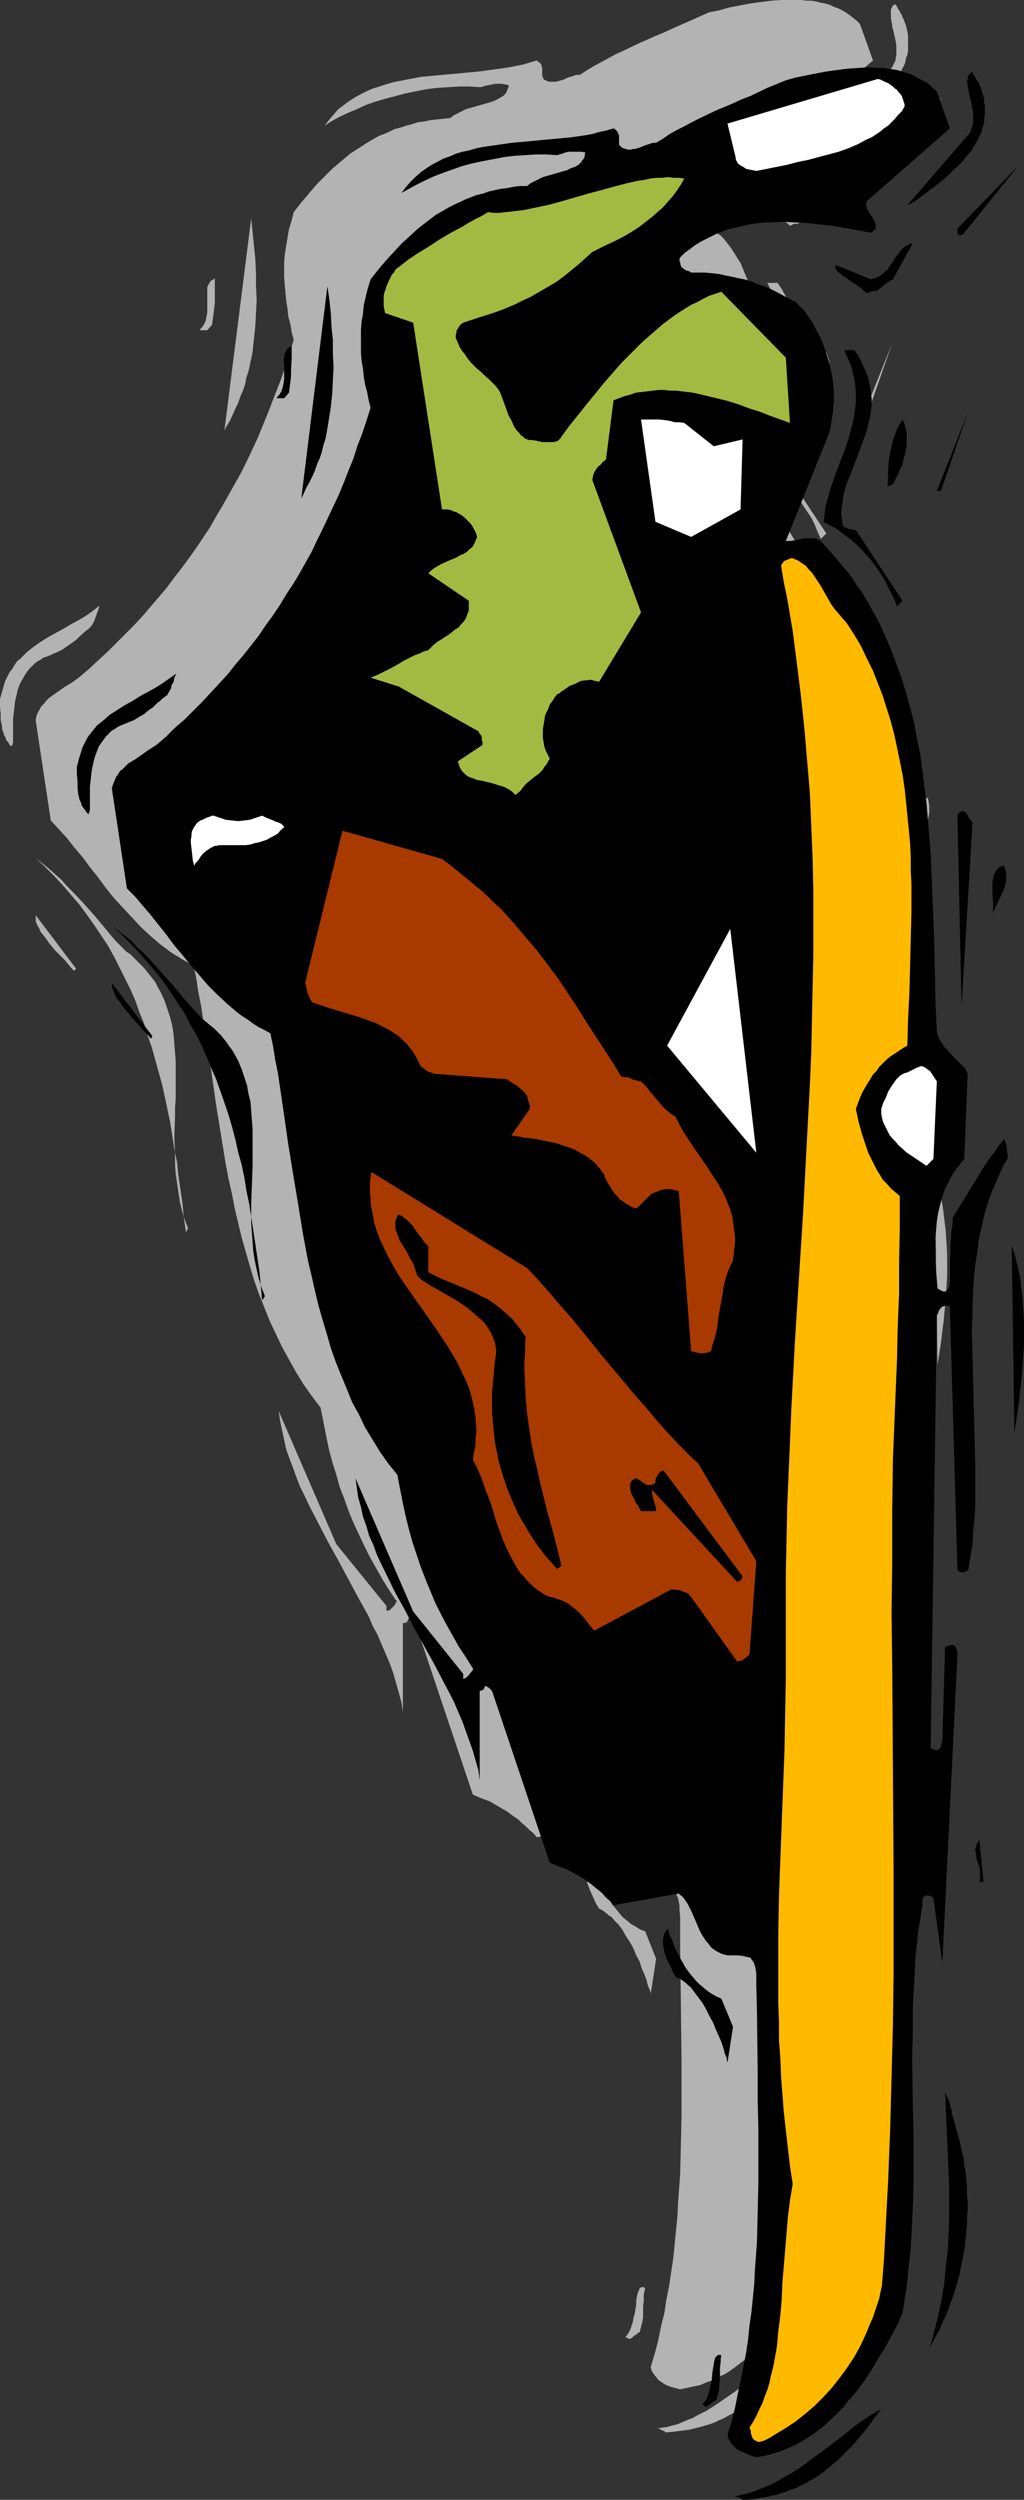 <?xml version="1.0" encoding="UTF-8" standalone="no"?>
<svg
   version="1.0"
   width="63.793mm"
   height="155.668mm"
   id="svg64"
   sodipodi:docname="Snowboarder 15.wmf"
   xmlns:inkscape="http://www.inkscape.org/namespaces/inkscape"
   xmlns:sodipodi="http://sodipodi.sourceforge.net/DTD/sodipodi-0.dtd"
   xmlns="http://www.w3.org/2000/svg"
   xmlns:svg="http://www.w3.org/2000/svg">
  <rect width="100%" height="100%" fill="#333333" stroke="none"/>
  <sodipodi:namedview
     id="namedview64"
     pagecolor="#ffffff"
     bordercolor="#000000"
     borderopacity="0.25"
     inkscape:showpageshadow="2"
     inkscape:pageopacity="0.0"
     inkscape:pagecheckerboard="0"
     inkscape:deskcolor="#d1d1d1"
     inkscape:document-units="mm" />
  <defs
     id="defs1">
    <pattern
       id="WMFhbasepattern"
       patternUnits="userSpaceOnUse"
       width="6"
       height="6"
       x="0"
       y="0" />
  </defs>
  <path
     style="fill:#b3b3b3;fill-opacity:1;fill-rule:evenodd;stroke:none"
     d="m 156.753,572.517 1.454,-0.162 1.454,-0.162 1.293,-0.162 1.293,-0.162 1.293,-0.323 1.293,-0.323 1.131,-0.323 1.131,-0.323 1.293,-0.485 0.97,-0.485 1.131,-0.485 1.131,-0.646 0.97,-0.485 1.131,-0.646 1.939,-1.293 1.778,-1.454 1.939,-1.616 1.778,-1.778 1.616,-1.778 1.778,-1.939 1.616,-2.101 1.616,-2.101 1.616,-2.262 -1.939,1.131 -2.101,1.454 -1.939,1.454 -2.101,1.454 -4.04,3.232 -4.363,3.232 -2.101,1.454 -2.101,1.454 -2.262,1.454 -2.262,1.131 -1.131,0.646 -1.293,0.485 -1.131,0.485 -1.131,0.485 -1.293,0.323 -1.131,0.323 -1.293,0.162 -1.293,0.162 h 0.485 l 0.485,0.162 0.162,0.162 0.323,0.162 0.485,0.162 z"
     id="path1" />
  <path
     style="fill:#b3b3b3;fill-opacity:1;fill-rule:evenodd;stroke:none"
     d="m 160.147,562.337 1.616,-0.323 1.454,-0.323 1.616,-0.323 1.454,-0.646 1.454,-0.485 1.454,-0.808 1.454,-0.646 1.293,-0.808 1.293,-0.97 1.293,-0.97 1.293,-0.97 1.131,-0.97 1.293,-1.131 1.131,-1.131 1.131,-1.293 0.97,-1.131 2.101,-2.585 1.939,-2.585 1.778,-2.585 1.616,-2.747 1.616,-2.747 1.454,-2.585 1.293,-2.585 1.293,-2.424 0.485,-3.232 0.323,-3.07 0.323,-3.07 0.323,-3.07 0.323,-3.07 0.162,-3.07 0.323,-5.979 0.162,-5.979 v -5.979 -5.979 l -0.162,-5.979 v -11.796 -5.979 -5.979 l 0.323,-5.979 0.162,-2.909 0.323,-2.909 0.162,-3.07 0.323,-2.909 0.485,-3.07 0.485,-3.07 v -0.323 -0.485 -0.323 l 0.162,-0.323 0.162,-0.162 v -0.323 l 0.162,-0.162 h 0.162 l 0.162,-0.162 h 0.323 0.162 0.162 l 0.323,0.162 0.323,0.162 0.485,0.323 2.101,15.19 3.555,-72.554 v -0.323 -0.485 l -0.162,-0.162 v -0.323 l -0.162,-0.323 -0.162,-0.162 -0.162,-0.162 -0.162,-0.162 -0.162,-0.162 h -0.162 -0.323 -0.162 l -0.323,0.162 h -0.323 l -0.323,0.162 -0.323,0.162 -0.646,22.138 v 0.646 l -0.162,0.646 -0.323,0.323 -0.323,0.323 -0.323,0.162 h -0.485 -0.162 l -0.323,-0.162 h -0.323 l -0.323,-0.162 1.454,-101.156 0.162,-0.808 0.162,-0.485 0.162,-0.646 0.323,-0.485 0.485,-0.323 0.162,-0.162 0.323,-0.162 h 0.323 0.323 0.323 l 0.323,0.162 1.778,61.889 0.162,0.323 0.323,0.323 0.323,0.162 h 0.485 0.323 l 0.323,-0.162 0.323,-0.323 0.485,-0.323 0.485,-2.909 0.323,-3.07 0.323,-3.07 0.162,-3.07 0.162,-3.07 v -3.07 l 0.162,-3.232 -0.162,-3.07 v -6.302 l -0.485,-12.927 -0.162,-6.302 v -6.302 -3.07 -3.07 l 0.162,-3.07 0.323,-3.07 0.162,-3.07 0.485,-2.909 0.485,-2.909 0.485,-2.909 0.808,-2.747 0.808,-2.747 0.808,-2.747 1.131,-2.747 1.293,-2.585 0.646,-1.293 0.646,-1.293 v -0.97 l -0.162,-1.131 v -0.646 l -0.162,-0.485 -0.162,-0.646 -0.162,-0.808 -0.808,0.97 -0.808,0.97 -0.646,0.97 -0.808,1.131 -1.616,2.262 -1.454,2.262 -1.616,2.585 -1.454,2.585 -1.454,2.424 -1.454,2.585 -0.162,1.131 -0.162,0.97 v 1.131 l -0.162,0.97 -0.162,1.939 v 1.778 l -0.162,3.393 v 3.393 0.485 0.323 0.323 l -0.162,0.323 -0.162,0.323 v 0.323 l -0.162,0.162 -0.323,0.162 h -0.162 l -0.162,0.162 h -0.162 l -0.323,-0.162 -0.323,-0.162 h -0.162 l -0.323,-0.323 -0.323,-0.162 -0.323,-3.878 -0.162,-2.101 -0.162,-1.939 v -1.939 -2.101 l 0.162,-1.939 0.162,-1.939 0.323,-1.939 0.485,-1.939 0.485,-1.939 0.808,-1.778 0.808,-1.939 0.485,-0.808 0.485,-0.97 0.646,-0.808 0.646,-0.808 0.646,-0.97 0.646,-0.808 0.97,-20.037 -0.323,-0.646 -0.485,-0.485 -0.323,-0.646 -0.646,-0.485 -0.97,-1.131 -1.131,-1.131 -1.293,-1.131 -0.485,-0.646 -0.485,-0.646 -0.323,-0.646 -0.485,-0.808 -0.323,-0.646 -0.162,-0.808 -0.162,-3.717 -0.162,-3.878 -0.162,-7.595 -0.162,-7.595 -0.162,-3.878 v -3.878 l -0.485,-7.756 -0.162,-3.878 -0.162,-3.878 -0.323,-3.878 -0.485,-3.878 -0.323,-3.878 -0.646,-3.717 -0.485,-3.878 -0.646,-3.717 -0.808,-3.717 -0.97,-3.555 -0.97,-3.717 -1.131,-3.555 -1.131,-3.555 -1.454,-3.393 -1.454,-3.393 -1.616,-3.393 -0.808,-1.616 -0.97,-1.616 -0.97,-1.616 -0.97,-1.454 -1.131,-1.616 -0.97,-1.616 -1.131,-1.454 -1.131,-1.454 -1.293,-1.454 -1.293,-1.454 -1.293,-1.454 -1.293,-1.293 -0.323,-0.323 -0.485,-0.162 -0.485,-0.162 -0.485,-0.162 h -0.485 -0.485 l -1.131,0.162 -1.131,0.162 -0.485,0.162 h -0.646 l -1.131,0.162 -0.97,0.162 9.858,-24.723 0.323,-0.97 0.323,-0.97 0.323,-0.97 0.162,-1.131 0.162,-2.101 0.162,-2.101 v -2.101 l -0.162,-2.262 -0.323,-2.101 -0.485,-2.101 -0.485,-2.101 -0.808,-2.101 -0.808,-1.939 -0.808,-1.939 -1.131,-1.778 -1.131,-1.778 -1.131,-1.454 -0.646,-0.808 -0.646,-0.646 -1.616,-0.97 -1.454,-0.808 -1.616,-0.808 -1.454,-0.646 -1.616,-0.646 -1.616,-0.646 -1.454,-0.485 -1.616,-0.485 -1.454,-0.485 -1.616,-0.323 -1.616,-0.323 -1.454,-0.162 -1.616,-0.323 h -1.616 l -1.616,-0.162 h -1.454 l -0.646,-0.162 -0.646,-0.323 -0.485,-0.323 -0.323,-0.323 -0.485,-0.485 -0.162,-0.485 v -0.323 -0.323 -0.485 -0.323 l 1.131,-1.131 1.293,-0.808 1.131,-0.97 1.293,-0.646 1.293,-0.808 1.293,-0.646 1.293,-0.485 1.293,-0.646 1.454,-0.323 1.293,-0.485 1.454,-0.323 1.293,-0.323 1.454,-0.162 1.454,-0.323 h 1.454 l 1.454,-0.162 h 2.909 2.909 l 2.909,0.162 2.909,0.323 3.07,0.485 2.909,0.485 5.979,1.131 0.323,-0.323 0.162,-0.162 0.485,-0.323 0.162,-0.485 0.162,-0.323 -0.162,-0.485 -0.162,-0.485 -0.162,-0.485 -0.323,-0.485 -0.646,-0.97 -0.485,-0.97 -0.323,-0.485 v -0.485 l -0.162,-0.646 0.162,-0.485 19.554,-17.129 -3.07,-8.564 -0.808,-0.808 -0.808,-0.646 -0.808,-0.646 -0.97,-0.646 -0.808,-0.485 -0.97,-0.485 -0.97,-0.323 -0.97,-0.485 -1.131,-0.323 -0.97,-0.162 -1.131,-0.323 -1.131,-0.162 h -1.131 L 188.75,0 h -2.424 -2.262 l -2.424,0.162 -2.586,0.323 -2.424,0.323 -2.424,0.485 -2.586,0.485 -2.262,0.646 -2.424,0.485 -4.363,1.939 -4.04,1.778 -2.101,0.97 -1.939,0.808 -4.04,1.778 -3.717,1.778 -1.778,0.808 -1.778,0.97 -1.778,0.97 -1.778,0.97 -1.616,0.97 -1.454,0.97 h -0.485 -0.485 l -0.323,0.162 -0.485,0.162 -1.131,0.323 -0.97,0.485 -1.131,0.323 -0.646,0.162 h -0.485 -0.646 -0.485 l -0.485,-0.162 -0.646,-0.323 -0.162,-0.162 -0.162,-0.323 V 18.098 L 127.665,17.775 V 17.129 16.482 15.836 l -0.162,-0.162 v -0.323 l -0.162,-0.323 -0.323,-0.323 -0.323,-0.162 -0.323,-0.323 -1.616,0.485 -1.616,0.485 -1.616,0.323 -1.616,0.323 -3.394,0.485 -3.555,0.485 -3.394,0.323 -1.778,0.162 -1.778,0.162 -3.555,0.323 -3.394,0.323 -3.394,0.646 -1.616,0.323 -1.616,0.323 -1.616,0.485 -1.454,0.485 -1.616,0.485 -1.454,0.646 -1.293,0.646 -1.454,0.808 -1.293,0.808 -1.293,0.97 -1.293,0.97 -1.131,1.293 -0.97,1.131 -1.131,1.454 1.778,-1.131 1.778,-0.97 2.101,-0.97 1.939,-0.808 2.101,-0.97 2.262,-0.808 2.262,-0.646 2.424,-0.646 2.424,-0.646 2.424,-0.485 2.424,-0.485 2.586,-0.323 2.586,-0.162 2.586,-0.162 h 2.424 l 2.586,0.162 0.646,-0.162 0.485,-0.162 0.808,-0.162 0.808,-0.162 0.808,-0.162 h 0.808 0.646 l 0.808,0.162 0.808,0.162 v 0.485 l -0.162,0.323 -0.162,0.323 -0.162,0.485 -0.162,0.323 -0.323,0.323 -0.323,0.323 -0.323,0.162 -0.808,0.485 -0.97,0.485 -0.97,0.323 -1.131,0.323 -2.262,0.646 -2.262,0.646 -0.97,0.485 -0.97,0.485 -0.97,0.485 -0.808,0.646 -1.616,0.162 -1.454,0.162 -1.616,0.162 -1.454,0.323 -1.454,0.162 -1.454,0.485 -1.293,0.323 -1.454,0.485 -1.293,0.323 -1.293,0.646 -1.131,0.485 -1.293,0.485 -1.131,0.646 -1.131,0.646 -2.262,1.454 -2.262,1.454 -2.101,1.778 -1.939,1.616 -1.939,1.939 -1.939,1.939 -1.778,2.101 -1.778,2.101 -1.778,2.262 -0.485,1.939 -0.646,2.101 -0.323,1.939 -0.323,1.939 -0.323,1.939 -0.162,1.939 v 1.778 1.778 l 0.162,1.939 0.162,1.778 0.162,1.778 0.323,1.939 0.162,1.778 0.485,1.778 0.323,1.939 0.485,1.778 -0.97,3.07 -0.97,3.07 -0.97,2.909 -1.131,2.909 -1.131,2.909 -1.131,2.909 -1.131,2.747 -1.131,2.747 -1.293,2.747 -1.293,2.747 -1.293,2.585 -1.454,2.585 -1.454,2.585 -1.454,2.585 -1.454,2.424 -1.454,2.585 -1.616,2.424 -1.616,2.424 -1.616,2.262 -1.778,2.424 -1.778,2.262 -1.778,2.424 -1.778,2.101 -1.939,2.262 -1.939,2.262 -1.939,2.101 -2.101,2.101 -2.101,2.101 -2.101,2.101 -2.101,1.939 -2.262,2.101 -2.262,1.939 -1.778,1.293 -1.616,0.97 -1.616,1.131 -1.616,1.131 -0.646,0.485 -0.646,0.646 -0.485,0.646 -0.646,0.646 -0.323,0.646 -0.485,0.808 -0.323,0.808 -0.162,0.97 3.555,23.592 1.778,1.939 1.939,2.101 1.778,2.262 1.939,2.262 1.778,2.424 1.939,2.424 1.778,2.424 1.939,2.424 2.101,2.262 2.101,2.262 2.101,2.262 2.262,2.101 1.131,0.97 1.131,0.97 1.293,0.97 1.293,0.97 1.293,0.808 1.293,0.808 1.454,0.808 1.293,0.646 0.646,3.07 0.485,3.232 0.646,3.232 0.485,3.232 1.131,6.625 0.97,6.787 0.97,6.787 1.131,6.948 1.131,6.948 0.646,3.393 0.808,3.555 0.646,3.393 0.808,3.393 0.808,3.393 0.97,3.393 0.97,3.393 0.97,3.232 1.131,3.232 1.293,3.232 1.293,3.232 1.454,3.07 1.454,3.07 1.616,2.909 1.616,2.909 1.778,2.909 1.939,2.747 2.101,2.747 0.646,3.232 0.646,3.232 0.646,3.232 0.808,3.07 0.97,3.07 0.808,2.909 1.131,2.909 0.97,2.747 1.131,2.747 1.293,2.747 1.293,2.747 1.293,2.585 1.454,2.585 1.454,2.585 1.616,2.585 1.616,2.424 h 0.162 v 0.162 0 l -0.162,0.323 -0.162,0.323 -0.162,0.323 -0.646,0.646 -0.162,0.162 -0.323,0.323 -0.323,0.162 h -0.162 -0.162 l -0.162,-0.162 v -0.162 -0.162 -0.323 -0.323 l -11.797,-14.543 -13.574,-31.349 0.323,2.262 0.485,2.262 0.485,2.262 0.485,2.262 0.808,2.262 0.808,2.101 0.808,2.262 0.808,2.101 1.131,2.262 0.97,2.101 2.262,4.363 2.262,4.363 2.424,4.363 4.686,8.726 2.424,4.363 0.97,2.262 1.131,2.101 0.97,2.262 0.97,2.262 0.97,2.262 0.808,2.262 0.646,2.262 0.646,2.262 0.646,2.424 0.323,2.262 V 382.001 h 0.485 l 0.162,-0.162 h 0.323 v -0.162 l 0.162,-0.162 v -0.162 l 0.162,-0.323 v -0.162 0 h 0.162 0.162 l 0.162,0.162 0.323,0.162 0.323,0.323 0.485,0.485 13.574,40.398 1.939,0.808 2.101,0.808 1.939,1.131 1.939,1.131 1.778,1.293 0.97,0.646 0.808,0.808 0.97,0.808 0.808,0.808 0.97,0.808 0.808,0.97 15.352,-2.747 0.485,0.323 0.323,0.323 0.646,0.808 0.646,0.97 0.485,0.97 0.485,1.131 0.485,1.131 0.485,1.131 0.485,1.131 0.485,1.131 0.646,0.97 0.646,1.131 0.808,0.97 0.808,0.808 0.97,0.646 0.646,0.323 0.646,0.323 0.646,0.162 0.646,0.323 h 1.293 1.293 0.485 l 0.646,0.162 h 0.808 l 0.646,0.162 0.323,0.323 0.323,0.323 0.323,0.646 0.323,0.808 0.162,0.808 0.162,0.808 v 0.97 l 0.162,1.778 v 6.625 l 0.162,13.574 0.162,13.412 v 6.787 6.787 l -0.162,6.625 -0.162,6.787 -0.485,6.625 -0.162,3.232 -0.323,3.232 -0.323,3.393 -0.323,3.232 -0.485,3.232 -0.485,3.232 -0.646,3.232 -0.485,3.232 -0.808,3.232 -0.646,3.232 -0.808,3.07 -0.97,3.232 0.162,0.485 0.162,0.485 0.323,0.485 0.323,0.485 0.323,0.323 0.323,0.485 0.323,0.323 0.485,0.323 0.97,0.646 1.131,0.485 1.131,0.323 z"
     id="path2" />
  <path
     style="fill:#b3b3b3;fill-opacity:1;fill-rule:evenodd;stroke:none"
     d="m 161.763,558.459 1.293,-0.646 1.293,-0.646 1.293,-0.808 1.293,-0.808 2.424,-1.616 2.262,-1.778 2.101,-1.939 2.101,-1.939 1.939,-2.262 1.939,-2.262 1.616,-2.262 1.616,-2.585 1.454,-2.585 1.293,-2.747 1.293,-2.747 0.485,-1.454 0.485,-1.454 0.485,-1.454 0.485,-1.454 0.323,-1.454 0.485,-1.616 0.323,-6.14 0.485,-6.14 0.485,-12.119 0.485,-12.281 0.323,-12.281 0.323,-12.119 0.162,-12.119 V 436.619 424.5 l -0.162,-24.239 -0.162,-24.239 V 363.903 351.784 339.665 l 0.323,-11.958 0.162,-4.201 0.162,-3.878 0.323,-7.918 0.162,-7.756 0.323,-7.756 0.162,-7.595 0.162,-7.756 v -7.595 -7.756 l -1.131,-0.808 -0.97,-0.97 -0.97,-0.97 -0.808,-1.131 -0.808,-1.131 -0.808,-1.131 -0.646,-1.293 -0.646,-1.293 -0.646,-1.454 -0.485,-1.293 -0.485,-1.454 -0.485,-1.454 -0.808,-3.07 -0.646,-3.07 0.485,-1.293 0.485,-1.131 0.646,-1.293 0.485,-1.131 0.646,-1.131 0.646,-0.97 0.646,-0.97 0.808,-0.97 0.646,-0.97 0.808,-0.808 0.97,-0.808 0.808,-0.808 0.97,-0.646 0.97,-0.646 0.97,-0.646 1.131,-0.485 0.162,-6.14 0.323,-6.302 0.323,-6.302 0.162,-6.464 v -6.464 -6.464 -3.232 l -0.162,-3.232 -0.162,-3.232 -0.323,-3.232 -0.162,-3.232 -0.323,-3.232 -0.485,-3.232 -0.485,-3.232 -0.646,-3.07 -0.485,-3.07 -0.808,-3.232 -0.808,-3.07 -0.97,-3.07 -0.97,-2.909 -1.131,-2.909 -1.131,-3.07 -1.293,-2.747 -1.454,-2.909 -1.616,-2.747 -1.616,-2.747 -1.131,-0.97 -0.97,-1.293 -0.97,-1.131 -0.646,-1.131 -0.808,-1.131 -0.646,-1.131 -1.293,-2.101 -0.646,-1.131 -0.646,-0.97 -0.646,-0.97 -0.646,-0.808 -0.808,-0.808 -0.97,-0.646 -0.97,-0.646 -0.97,-0.485 h -0.485 l -0.323,0.162 -0.485,0.162 -0.323,0.162 -0.485,0.162 -0.323,0.485 -0.323,0.323 -0.162,0.485 0.646,3.717 0.808,3.878 1.293,7.595 1.131,7.756 0.97,7.595 0.808,7.595 0.646,7.756 0.485,7.595 0.323,7.595 0.323,7.595 0.162,7.595 v 7.595 7.756 7.595 l -0.162,7.595 -0.323,7.595 -0.323,7.595 -0.808,15.351 -0.808,15.19 -0.485,7.595 -0.485,7.595 -0.97,15.351 -0.808,15.351 -0.323,7.595 -0.323,7.595 -0.323,7.595 -0.162,7.756 -0.162,7.595 v 7.756 l 0.162,8.564 -0.162,8.564 -0.162,8.726 -0.162,8.564 -0.646,17.129 -0.323,8.564 -0.162,8.564 -0.162,8.403 -0.162,8.564 0.162,8.403 v 4.363 l 0.162,4.201 0.162,4.201 0.162,4.201 0.323,4.363 0.485,4.201 0.323,4.201 0.485,4.201 0.646,4.201 0.646,4.201 -0.646,3.878 -0.485,3.878 -0.485,3.878 -0.323,3.878 -0.323,4.04 -0.323,3.717 -0.162,3.878 -0.323,3.878 -0.323,3.717 -0.485,3.555 -0.646,3.555 -0.323,1.778 -0.323,1.616 -0.485,1.616 -0.485,1.616 -0.485,1.616 -0.646,1.616 -0.646,1.454 -0.808,1.616 -0.808,1.293 -0.808,1.454 0.162,0.162 v 0.162 l 0.162,0.323 0.162,0.485 v 0.646 l 0.323,0.485 0.162,0.485 0.162,0.162 0.323,0.162 0.323,0.162 h 0.323 z"
     id="path3" />
  <path
     style="fill:#b3b3b3;fill-opacity:1;fill-rule:evenodd;stroke:none"
     d="m 148.35,550.541 0.162,-0.162 0.323,-0.162 0.162,-0.162 v 0 l 0.162,-0.162 v 0 l 0.162,-0.162 0.162,-0.162 h 0.162 l 0.323,-0.162 0.162,-0.323 0.485,-0.162 0.162,-0.646 0.162,-0.646 0.323,-1.131 0.162,-1.293 v -1.131 -1.293 l 0.162,-1.293 v -1.454 l 0.162,-0.808 0.162,-0.808 h -0.323 l -0.162,-0.162 h -0.323 l -0.162,0.162 h -0.162 l -0.162,0.162 -0.162,0.323 v 0.162 l -0.323,0.646 -0.162,0.808 -0.162,0.808 v 0.97 l -0.323,2.101 -0.323,1.131 -0.162,0.97 -0.323,0.97 -0.323,0.97 -0.485,0.808 -0.323,0.485 -0.323,0.323 z"
     id="path4" />
  <path
     style="fill:#b3b3b3;fill-opacity:1;fill-rule:evenodd;stroke:none"
     d="m 200.709,536.806 0.97,-1.454 1.454,-3.07 0.646,-1.616 0.808,-1.454 0.646,-1.616 0.485,-1.616 0.646,-1.616 0.485,-1.616 0.485,-1.616 0.485,-1.616 0.323,-1.778 0.646,-3.232 0.323,-1.778 0.162,-1.778 0.323,-1.616 v -1.778 l 0.162,-1.616 v -1.778 -1.778 -1.778 l -0.162,-1.778 -0.162,-1.616 -0.162,-1.778 -0.162,-1.778 -0.323,-1.778 -0.323,-1.616 -0.485,-1.778 -0.323,-1.778 -0.485,-1.778 -0.646,-1.616 -0.162,-0.646 -0.162,-0.646 -0.162,-0.485 v -0.485 l -0.162,-0.485 -0.162,-0.485 -0.162,-0.808 -0.162,-0.808 -0.323,-0.646 -0.162,-0.646 -0.485,-0.808 0.808,14.866 v 3.878 l 0.162,3.717 v 3.717 3.717 l -0.162,3.717 -0.162,3.878 -0.323,3.717 -0.485,3.878 -0.646,3.717 -0.808,3.878 -0.485,1.939 -0.97,3.878 z"
     id="path5" />
  <path
     style="fill:#b3b3b3;fill-opacity:1;fill-rule:evenodd;stroke:none"
     d="m 153.198,469.422 1.293,-8.403 -2.586,-6.464 -1.293,-0.485 -0.97,-0.646 -1.131,-0.646 -0.97,-0.808 -0.97,-0.808 -0.808,-0.97 -0.808,-0.97 -0.808,-0.97 -0.646,-1.131 -0.808,-1.131 -0.646,-1.131 -0.646,-1.293 -0.485,-1.293 -0.646,-1.293 -0.485,-1.454 -0.646,-1.454 -0.485,0.485 -0.323,0.646 -0.162,0.646 -0.162,0.646 v 0.646 l 0.162,0.808 v 0.808 l 0.162,0.646 0.646,1.616 0.646,1.454 0.646,1.454 0.808,1.293 0.646,0.323 0.485,0.323 0.646,0.485 0.485,0.485 0.646,0.323 0.485,0.646 1.131,1.131 0.97,1.293 0.808,1.454 0.97,1.454 0.808,1.454 0.646,1.616 0.808,1.454 0.485,1.616 0.646,1.454 0.485,1.293 0.323,1.293 0.485,1.131 0.162,0.485 z"
     id="path6" />
  <path
     style="fill:#b3b3b3;fill-opacity:1;fill-rule:evenodd;stroke:none"
     d="m 213.637,426.924 -1.131,-9.857 -0.323,0.485 -0.323,0.646 -0.162,0.485 v 0.485 0.646 0.646 l 0.323,1.293 0.323,1.131 0.323,1.454 v 0.646 0.646 0.646 l -0.162,0.646 z"
     id="path7" />
  <path
     style="fill:#b3b3b3;fill-opacity:1;fill-rule:evenodd;stroke:none"
     d="M 200.709,410.603 V 403.978 Z"
     id="path8" />
  <path
     style="fill:#b3b3b3;fill-opacity:1;fill-rule:evenodd;stroke:none"
     d="m 156.753,374.73 1.616,-1.293 1.778,-21.976 -13.898,-22.946 v 0 l -1.131,-1.131 -1.131,-1.131 -2.424,-2.424 -2.424,-2.747 -2.586,-2.747 -2.424,-2.747 -2.586,-2.909 -2.424,-3.07 -5.171,-6.14 -2.424,-3.07 -5.171,-6.14 -2.586,-3.07 -2.586,-2.909 -2.586,-2.909 -2.586,-2.747 -36.683,-22.623 -0.162,1.293 v 1.131 1.293 1.131 1.131 1.293 l 0.162,1.131 0.323,1.131 0.162,1.131 0.323,0.97 0.646,2.262 0.646,2.101 0.97,2.101 0.97,1.939 1.131,1.939 1.131,1.939 1.293,1.939 2.586,3.878 2.747,3.717 2.747,3.717 1.293,1.939 1.131,1.939 1.293,1.939 0.97,1.939 1.131,2.101 0.808,2.101 0.808,1.939 0.646,2.262 0.162,1.131 0.323,0.97 0.162,1.131 0.162,1.131 0.162,1.293 v 1.131 1.131 1.293 l -0.162,1.131 -0.162,1.293 -0.162,1.293 -0.323,1.293 1.131,2.262 0.97,2.424 0.97,2.424 0.808,2.262 0.808,2.424 0.808,2.424 0.808,2.262 0.808,2.262 0.808,2.101 0.97,2.101 1.131,1.939 0.646,0.97 0.646,0.808 0.646,0.97 0.646,0.808 0.808,0.808 0.808,0.646 0.808,0.808 0.97,0.485 0.97,0.646 1.131,0.646 0.97,0.162 0.97,0.162 0.808,0.485 0.808,0.323 0.808,0.323 0.646,0.485 0.646,0.485 0.646,0.485 1.131,1.131 0.97,1.293 1.131,1.293 0.97,1.293 18.261,-9.857 h 0.646 l 0.646,0.162 0.646,0.162 0.646,0.162 0.485,0.323 0.646,0.323 0.485,0.323 0.485,0.485 10.666,15.19 z"
     id="path9" />
  <path
     style="fill:#b3b3b3;fill-opacity:1;fill-rule:evenodd;stroke:none"
     d="m 156.268,356.147 0.485,-1.131 -18.584,-24.723 h -0.323 l -0.323,0.162 -0.323,0.162 -0.323,0.323 -0.162,0.485 -0.162,0.485 -0.162,0.485 -0.162,0.646 -0.323,0.323 -0.323,0.162 -0.323,0.162 h -0.162 -0.323 l -0.323,-0.162 -0.646,-0.323 -1.293,-0.646 -0.485,-0.323 -0.162,-0.162 h -0.162 l -0.323,0.162 -0.323,0.162 -0.323,0.162 -0.323,0.485 -0.162,0.485 v 0.485 0.485 l 0.162,0.485 0.162,0.646 0.646,1.131 0.646,1.293 0.323,0.485 0.323,0.485 0.162,0.323 0.323,0.485 h 3.555 l -0.162,-0.646 v -0.646 l -0.323,-1.131 -0.323,-0.485 -0.162,-0.646 v -0.646 l -0.162,-0.808 20.039,21.653 z"
     id="path10" />
  <path
     style="fill:#b3b3b3;fill-opacity:1;fill-rule:evenodd;stroke:none"
     d="m 114.09,352.592 -0.808,-3.393 -0.808,-3.232 -1.616,-6.464 -1.616,-6.302 -0.808,-3.232 -0.646,-3.232 -0.646,-3.232 -0.646,-3.393 -0.485,-3.232 -0.323,-3.555 -0.162,-3.393 v -1.778 -1.939 -1.778 -1.939 -1.778 l 0.162,-1.939 -0.485,-0.97 -0.646,-0.808 -0.646,-0.808 -0.646,-0.808 -0.485,-0.646 -0.646,-0.646 -1.454,-1.293 -1.293,-1.131 -1.293,-0.97 -1.454,-0.808 -1.454,-0.808 -1.454,-0.808 -1.454,-0.646 -3.07,-1.293 -3.232,-1.293 -1.616,-0.646 -1.616,-0.808 v -6.302 l -0.485,-0.485 -0.323,-0.323 -0.808,-0.97 -0.646,-0.97 -0.646,-0.97 -0.808,-1.131 -0.323,-0.485 -0.485,-0.485 -0.485,-0.323 -0.646,-0.485 -0.646,-0.323 -0.646,-0.485 -0.323,0.485 -0.162,0.323 -0.162,0.485 v 0.323 l -0.162,0.808 0.162,0.97 0.162,0.808 0.323,0.97 0.485,0.808 0.485,0.97 0.97,1.778 1.131,1.778 0.485,0.97 0.323,0.97 0.485,0.97 0.162,0.97 1.131,0.97 1.131,0.808 1.454,0.808 1.454,0.97 2.909,1.778 1.616,0.97 1.454,0.97 1.454,0.97 1.454,1.131 1.131,1.293 0.646,0.646 0.485,0.646 0.485,0.646 0.485,0.808 0.323,0.646 0.323,0.808 0.323,0.808 0.162,0.97 0.162,0.808 v 0.97 l -0.162,1.778 -0.323,1.778 -0.162,1.939 -0.162,1.778 v 1.616 l -0.162,1.778 v 1.778 l 0.162,1.778 v 1.616 l 0.162,1.616 0.162,1.778 0.323,1.616 0.162,1.616 0.323,1.616 0.485,1.616 0.323,1.454 0.485,1.616 0.485,1.616 0.485,1.454 0.646,1.454 0.646,1.454 0.646,1.616 0.808,1.454 0.646,1.293 0.808,1.454 0.808,1.454 0.97,1.293 0.808,1.454 0.97,1.293 1.131,1.293 0.97,1.293 1.131,1.293 0.323,0.323 0.162,0.162 0.162,0.162 h 0.162 0.323 l 0.162,-0.162 0.162,-0.162 z"
     id="path11" />
  <path
     style="fill:#b3b3b3;fill-opacity:1;fill-rule:evenodd;stroke:none"
     d="m 220.747,321.243 0.808,-5.171 0.646,-5.333 0.485,-5.171 0.162,-2.585 0.162,-2.585 v -2.747 -2.585 l -0.162,-2.585 -0.162,-2.747 -0.323,-2.585 -0.323,-2.747 -0.485,-2.747 -0.808,-2.585 -0.162,-0.485 -0.162,-0.485 -0.162,-0.485 v -0.323 l -0.162,-0.485 v -0.323 -0.323 z"
     id="path12" />
  <path
     style="fill:#b3b3b3;fill-opacity:1;fill-rule:evenodd;stroke:none"
     d="m 146.572,302.66 h 0.646 l 0.646,-0.162 0.646,-0.162 0.323,-0.162 0.485,-0.162 0.485,-1.293 0.323,-1.454 0.323,-1.293 0.323,-1.454 0.485,-2.747 0.323,-2.585 0.485,-2.747 0.162,-1.293 0.323,-1.454 0.485,-1.293 0.323,-1.131 0.646,-1.293 0.485,-1.293 0.323,-1.454 0.162,-1.454 v -1.293 -1.293 l -0.162,-1.293 v -1.131 l -0.162,-1.293 -0.646,-2.101 -0.323,-1.131 -0.323,-0.97 -0.485,-1.131 -0.97,-1.939 -1.131,-1.939 -1.131,-1.778 -1.293,-1.939 -2.586,-3.555 -1.293,-1.939 -1.293,-1.939 -1.131,-2.101 -0.97,-2.101 -0.646,-0.485 -0.646,-0.323 -0.485,-0.485 -0.485,-0.323 -0.97,-0.97 -0.808,-0.97 -0.97,-1.131 -0.485,-0.485 -0.323,-0.646 -1.131,-1.293 -0.646,-0.485 -0.485,-0.646 -0.485,-0.162 h -0.646 l -0.485,-0.323 -0.485,-0.162 -0.646,-0.162 -0.646,-0.162 -0.646,-0.162 h -0.808 l -1.939,-3.232 -2.101,-3.232 -1.939,-3.232 -2.101,-3.393 -2.262,-3.393 -2.262,-3.232 -2.262,-3.393 -2.424,-3.393 -2.586,-3.232 -2.586,-3.393 -2.909,-3.232 -1.454,-1.454 -1.454,-1.616 -1.616,-1.616 -1.616,-1.454 -1.616,-1.616 -1.616,-1.454 -1.778,-1.454 -1.778,-1.454 -1.939,-1.454 -1.939,-1.293 -23.271,-6.787 -8.888,35.55 v 0.646 l 0.162,0.485 0.162,0.808 0.162,0.646 0.323,0.646 0.323,0.646 0.323,0.646 0.323,0.323 1.778,0.808 1.939,0.646 3.717,1.131 3.717,1.131 1.778,0.485 1.778,0.646 1.616,0.808 1.616,0.808 1.454,1.131 0.808,0.485 0.646,0.646 0.646,0.485 0.646,0.808 0.646,0.646 0.646,0.808 0.485,0.808 0.485,0.97 0.485,0.808 0.485,1.131 0.646,0.485 0.646,0.323 0.485,0.323 0.485,0.162 0.485,0.162 0.323,0.162 h 0.162 v 0 l 17.13,1.293 0.646,0.485 0.485,0.323 1.131,0.808 0.646,0.485 0.485,0.485 0.646,0.646 0.323,0.323 0.323,0.485 v 0.162 l 0.162,0.162 0.162,0.485 v 0.323 l 0.323,0.97 0.162,0.485 v 0.323 l -4.525,6.464 1.454,0.162 1.454,0.162 1.454,0.162 1.454,0.323 3.07,0.485 1.616,0.485 1.454,0.323 1.454,0.485 1.454,0.646 1.454,0.646 1.293,0.808 1.131,0.808 1.131,0.97 0.646,0.646 0.323,0.485 0.485,0.646 0.485,0.646 0.323,0.808 0.162,0.646 0.323,0.485 0.323,0.646 0.323,0.323 0.162,0.323 0.162,0.323 v 0 0 l 0.485,0.646 0.323,0.646 0.646,0.485 0.485,0.646 0.808,0.646 0.808,0.485 0.97,0.485 0.646,0.323 0.646,0.323 0.323,-0.323 0.323,-0.323 0.808,-0.646 0.808,-0.808 0.323,-0.485 0.485,-0.485 0.646,-0.323 0.646,-0.485 0.808,-0.323 0.97,-0.162 0.808,-0.162 1.131,-0.162 0.97,0.162 0.97,0.323 3.07,37.651 z"
     id="path13" />
  <path
     style="fill:#b3b3b3;fill-opacity:1;fill-rule:evenodd;stroke:none"
     d="m 44.279,289.087 -0.808,-2.101 -0.646,-2.101 -0.485,-2.101 -0.323,-2.101 -0.323,-2.262 -0.323,-2.101 -0.162,-2.262 v -2.262 l -0.162,-4.363 0.162,-4.525 v -2.262 l 0.162,-2.101 v -4.525 -4.201 l -0.162,-2.101 -0.162,-2.101 -0.162,-2.101 -0.323,-2.101 -0.485,-1.939 -0.646,-1.939 -0.646,-1.939 -0.808,-1.778 -0.97,-1.778 -0.485,-0.97 -0.646,-0.808 -0.646,-0.808 -0.646,-0.808 -0.646,-0.808 -0.808,-0.808 -0.808,-0.808 -0.808,-0.808 -0.808,-0.808 -0.97,-0.646 -2.586,-2.585 -2.424,-2.909 -2.424,-2.909 -2.586,-2.909 -2.586,-2.747 -1.454,-1.454 -1.293,-1.454 -1.454,-1.293 -1.454,-1.293 -1.616,-1.293 -1.454,-1.131 2.262,2.101 2.101,2.101 2.101,2.262 1.939,2.262 1.939,2.262 1.778,2.424 1.616,2.262 1.616,2.424 1.616,2.424 1.454,2.585 1.293,2.585 1.293,2.585 1.293,2.585 1.131,2.585 0.97,2.747 1.131,2.747 0.808,2.747 0.97,2.747 0.808,2.909 0.808,2.909 0.808,2.909 0.646,2.909 0.646,3.07 0.646,3.07 0.485,3.07 0.485,3.232 0.646,3.07 0.323,3.232 0.485,3.232 0.485,3.393 0.323,3.393 0.485,3.232 z"
     id="path14" />
  <path
     style="fill:#b3b3b3;fill-opacity:1;fill-rule:evenodd;stroke:none"
     d="m 201.678,256.768 0.808,-18.098 -0.323,-0.485 -0.162,-0.485 -0.808,-0.97 -0.323,-0.485 -0.485,-0.485 -0.646,-0.485 -0.646,-0.162 h -0.323 -0.485 l -0.323,0.162 -0.485,0.162 -0.97,0.485 -0.97,0.485 -0.646,0.323 -0.485,0.323 -0.485,0.323 -0.485,0.323 -0.485,0.485 -0.485,0.485 -0.323,0.485 -0.323,0.646 -0.646,1.131 -0.646,1.293 -1.131,2.747 v 1.131 l 0.323,1.131 0.162,0.97 0.485,1.131 0.485,0.808 0.646,0.97 0.646,0.97 0.646,0.808 0.808,0.808 0.808,0.808 0.97,0.646 0.808,0.646 1.939,1.454 1.939,1.131 z"
     id="path15" />
  <path
     style="fill:#b3b3b3;fill-opacity:1;fill-rule:evenodd;stroke:none"
     d="m 160.147,255.314 -6.302,-52.679 -14.867,27.632 z"
     id="path16" />
  <path
     style="fill:#b3b3b3;fill-opacity:1;fill-rule:evenodd;stroke:none"
     d="M 17.938,228.005 8.403,215.401 v 0.808 0.646 l 0.323,0.808 0.485,0.808 0.323,0.808 0.646,0.808 0.646,0.808 0.646,0.97 1.454,1.778 0.808,0.808 1.616,1.616 1.454,1.778 0.646,0.646 z"
     id="path17" />
  <path
     style="fill:#b3b3b3;fill-opacity:1;fill-rule:evenodd;stroke:none"
     d="m 208.304,221.057 2.586,-43.306 -0.162,-0.162 -0.162,-0.323 -0.323,-0.646 -0.485,-0.646 -0.323,-0.485 -0.323,-0.323 -0.162,-0.162 h -0.162 -0.323 -0.323 l -0.323,0.162 -0.162,0.323 -0.323,0.485 z"
     id="path18" />
  <path
     style="fill:#b3b3b3;fill-opacity:1;fill-rule:evenodd;stroke:none"
     d="m 215.576,199.888 0.162,-0.646 0.162,-0.808 0.646,-1.454 0.646,-1.293 0.646,-1.293 0.323,-0.808 0.323,-0.646 0.162,-0.808 0.162,-0.808 v -0.808 -0.808 l -0.162,-0.97 -0.162,-0.97 -0.485,0.162 -0.323,0.162 -0.323,0.162 -0.646,0.323 -0.162,0.323 -0.323,0.646 -0.323,0.646 -0.162,0.646 v 0.808 l -0.162,0.97 0.162,1.939 v 1.778 1.939 0.808 z"
     id="path19" />
  <path
     style="fill:#b3b3b3;fill-opacity:1;fill-rule:evenodd;stroke:none"
     d="m 27.634,187.769 0.323,-0.162 0.162,-0.485 0.485,-0.646 0.646,-0.808 0.646,-0.808 0.808,-0.646 0.808,-0.485 0.485,-0.323 0.485,-0.162 0.485,-0.162 0.485,-0.162 2.262,0.162 h 2.101 l 2.101,-0.162 0.97,-0.162 0.97,-0.162 0.97,-0.323 0.97,-0.323 0.97,-0.323 0.97,-0.323 0.808,-0.646 0.808,-0.485 0.808,-0.646 0.646,-0.808 v -0.162 l -0.162,-0.162 -0.485,-0.485 -0.485,-0.162 -0.646,-0.323 -0.808,-0.323 h -0.323 l -0.485,-0.323 -0.808,-0.323 -0.808,-0.485 -1.616,0.646 -1.293,0.323 -1.454,0.323 h -1.454 -1.454 l -1.454,-0.323 -1.293,-0.323 -1.454,-0.646 h -0.323 l -0.485,0.162 -0.485,0.162 -0.485,0.162 -0.97,0.485 -0.485,0.162 -0.323,0.323 -0.485,0.485 -0.485,0.485 -0.323,0.485 -0.162,0.646 -0.162,0.646 -0.162,0.808 v 0.646 l -0.162,0.808 0.162,1.454 0.162,1.454 0.323,1.293 v 0.646 z"
     id="path20" />
  <path
     style="fill:#b3b3b3;fill-opacity:1;fill-rule:evenodd;stroke:none"
     d="m 3.07,174.842 v -2.747 -2.909 l 0.162,-1.293 0.162,-1.454 0.162,-1.454 0.323,-1.293 0.323,-1.454 0.485,-1.293 0.646,-1.131 0.646,-1.131 0.808,-1.131 0.485,-0.485 0.485,-0.485 0.485,-0.485 0.646,-0.485 0.646,-0.323 0.646,-0.485 0.97,-0.323 0.808,-0.323 0.646,-0.323 0.808,-0.323 0.646,-0.323 0.646,-0.323 1.131,-0.808 0.97,-0.646 1.131,-0.808 0.97,-0.97 1.293,-1.131 0.646,-0.485 0.485,-0.485 0.485,-0.646 0.323,-0.646 0.323,-0.808 0.323,-0.97 0.323,-0.808 0.323,-1.131 -1.616,1.293 -1.616,1.131 -1.616,0.97 -1.778,0.97 -1.939,1.131 -1.778,0.97 -1.778,0.97 -1.778,1.131 -1.616,1.131 -1.616,1.293 -0.808,0.808 -0.646,0.646 -0.808,0.646 -0.646,0.97 -0.485,0.808 -0.646,0.808 -0.485,0.97 -0.485,0.97 -0.323,0.97 -0.323,1.131 L 0.323,163.369 0,164.5 v 1.778 l 0.162,1.778 v 1.454 l 0.323,1.454 v 0.646 l 0.323,0.808 0.162,0.646 0.323,0.485 0.162,0.646 0.485,0.485 0.323,0.646 0.485,0.323 z"
     id="path21" />
  <path
     style="fill:#b3b3b3;fill-opacity:1;fill-rule:evenodd;stroke:none"
     d="m 104.394,170.479 0.162,-0.485 0.485,-0.485 0.808,-0.808 0.808,-0.808 1.131,-0.808 0.97,-0.97 0.97,-0.97 0.485,-0.485 0.323,-0.646 0.485,-0.646 0.323,-0.646 -0.485,-0.97 -0.485,-0.97 -0.162,-0.97 -0.323,-1.131 v -0.97 l -0.162,-0.97 v -1.131 l 0.162,-0.97 0.162,-0.97 0.323,-0.97 0.162,-0.97 0.485,-0.97 0.485,-0.808 0.485,-0.97 0.485,-0.808 0.646,-0.808 0.485,-0.162 0.323,-0.323 0.485,-0.323 0.646,-0.323 1.131,-0.646 1.131,-0.646 0.646,-0.323 0.808,-0.162 0.646,-0.162 0.646,-0.162 h 0.808 0.646 l 0.808,0.162 0.646,0.323 10.019,-16.321 -11.635,-31.349 0.162,-0.808 0.162,-0.646 0.323,-0.485 0.323,-0.485 0.485,-0.646 0.485,-0.485 0.646,-0.646 0.323,-0.323 0.485,-0.323 1.616,-13.897 1.293,-0.485 1.293,-0.485 1.293,-0.323 1.293,-0.323 1.454,-0.323 1.293,-0.162 1.293,-0.162 h 1.454 1.293 1.293 1.454 l 1.293,0.162 2.747,0.485 2.747,0.485 2.747,0.646 2.586,0.808 5.171,1.616 2.586,0.97 2.424,0.808 2.262,0.808 2.262,0.808 -0.97,-15.351 -15.029,-15.513 -1.454,0.485 -1.454,0.646 -1.454,0.646 -1.454,0.646 -1.293,0.808 -1.454,0.808 -1.293,0.808 -1.293,0.808 -1.293,0.97 -1.293,0.97 -2.586,2.101 -2.424,2.262 -2.424,2.424 -2.262,2.424 -2.262,2.424 -2.262,2.585 -2.101,2.424 -2.101,2.585 -1.939,2.585 -1.778,2.424 -1.939,2.262 -0.162,0.485 -0.323,0.323 -0.323,0.162 -0.485,0.162 -0.323,0.162 h -0.646 -0.97 -1.293 l -1.131,-0.162 -1.293,-0.162 -0.485,-0.162 h -0.646 l -0.485,-0.323 -0.485,-0.323 -0.485,-0.485 -0.485,-0.485 -0.485,-0.646 -0.323,-0.485 -0.485,-0.808 -0.323,-0.646 -0.808,-1.616 -0.646,-1.778 -1.293,-3.555 -0.485,-0.808 -0.646,-0.646 -1.454,-1.454 -1.293,-1.454 -0.808,-0.646 -0.808,-0.646 -1.454,-1.454 -0.646,-0.808 -0.646,-0.808 -0.646,-0.97 -0.646,-0.97 -0.485,-1.131 -0.485,-1.131 0.162,-0.485 v -0.646 l 0.162,-0.485 0.162,-0.323 0.162,-0.485 0.323,-0.323 0.323,-0.485 0.485,-0.323 1.939,-0.485 1.939,-0.646 2.101,-0.646 1.939,-0.808 2.101,-0.808 1.939,-0.808 2.101,-0.97 1.939,-0.97 1.939,-0.97 1.939,-1.293 1.939,-1.131 1.778,-1.293 1.778,-1.293 1.778,-1.454 1.616,-1.454 1.616,-1.616 1.616,-0.646 1.778,-0.808 1.616,-0.808 1.616,-0.808 1.454,-0.97 1.616,-0.97 1.454,-0.97 1.454,-0.97 1.454,-1.131 1.293,-1.131 1.293,-1.293 1.131,-1.131 1.131,-1.293 0.97,-1.454 0.97,-1.293 0.808,-1.454 -1.293,-0.162 -1.293,-0.162 h -1.293 -1.293 l -1.293,0.162 -1.454,0.162 -1.293,0.162 -1.454,0.162 -2.909,0.646 -2.909,0.808 -3.07,0.808 -3.07,0.97 -5.979,1.616 -3.07,0.808 -3.07,0.808 -2.909,0.485 -1.454,0.323 -1.454,0.162 -1.454,0.162 h -1.454 -1.454 -1.293 l -1.616,0.808 -1.454,0.808 -1.454,0.808 -1.454,0.808 -2.747,1.616 -2.586,1.454 -2.586,1.616 -2.424,1.616 -2.424,1.616 -2.262,1.616 -0.485,0.323 -0.323,0.485 -0.323,0.485 -0.323,0.646 -0.485,0.485 -0.323,0.646 -0.323,0.808 -0.323,0.646 -0.162,0.808 -0.162,0.808 -0.162,0.808 -0.162,0.808 v 0.808 0.646 l 0.162,0.808 0.162,0.808 6.626,2.262 6.787,43.953 h 0.646 l 0.808,0.162 0.646,0.162 0.646,0.162 0.646,0.323 0.646,0.323 0.485,0.323 0.646,0.485 0.485,0.323 0.485,0.485 0.485,0.646 0.485,0.485 0.323,0.646 0.323,0.646 0.323,0.646 0.162,0.808 -0.162,0.323 v 0.485 l -0.485,0.808 -0.485,0.646 -0.646,0.646 -0.646,0.485 -0.808,0.485 -0.808,0.485 -0.808,0.323 -0.97,0.323 -0.808,0.485 -1.778,0.808 -0.808,0.485 -0.808,0.485 -0.808,0.485 -0.646,0.646 9.534,6.625 v 0.485 0.646 0.485 0.485 l -0.162,0.485 -0.162,0.485 -0.323,0.808 -0.485,0.808 -0.646,0.808 -0.646,0.646 -0.808,0.646 -1.616,1.131 -1.616,1.131 -0.97,0.646 -0.646,0.485 -0.808,0.646 -0.646,0.646 -1.131,0.323 -0.97,0.485 -0.97,0.485 -0.808,0.323 -1.778,0.97 -1.616,0.808 -3.07,1.778 -1.454,0.646 -1.778,0.808 6.626,1.939 18.423,10.342 0.323,0.162 0.162,0.323 0.162,0.323 0.323,0.485 0.162,0.485 v 0.485 l 0.162,0.646 v 0.485 l -5.818,3.878 0.162,0.646 0.162,0.485 0.162,0.485 0.323,0.323 0.162,0.323 0.323,0.485 0.808,0.485 0.646,0.485 0.97,0.323 0.97,0.323 0.97,0.323 1.939,0.485 1.131,0.162 0.97,0.323 1.131,0.485 0.97,0.485 0.97,0.646 0.485,0.323 0.323,0.485 z"
     id="path22" />
  <path
     style="fill:#b3b3b3;fill-opacity:1;fill-rule:evenodd;stroke:none"
     d="M 194.568,125.556 183.417,108.751 h -0.485 -0.323 l -0.485,-0.162 h -0.485 l -0.323,-0.162 -0.485,-0.323 -0.485,-0.162 -0.162,-1.293 v -1.131 -1.293 -1.131 l 0.162,-1.293 0.323,-1.131 0.162,-1.293 0.485,-1.131 0.808,-2.424 1.939,-4.848 0.97,-2.585 0.808,-2.424 0.323,-1.293 0.323,-1.293 0.323,-1.293 0.162,-1.293 0.162,-1.454 V 78.049 l -0.162,-1.454 -0.162,-1.293 -0.323,-1.454 -0.323,-1.454 -0.485,-1.454 -0.808,-1.454 -0.808,-1.454 -0.97,-1.454 h -2.424 l 0.646,1.293 0.646,1.454 0.485,1.454 0.323,1.293 0.323,1.454 0.162,1.293 0.162,1.293 v 1.293 1.293 l -0.162,1.293 -0.162,1.293 -0.162,1.293 -0.323,1.293 -0.162,1.131 -0.808,2.585 -0.808,2.424 -0.97,2.424 -1.616,4.686 -0.808,2.424 -0.646,2.424 -0.323,1.293 -0.323,1.131 -0.162,1.293 v 1.293 l 1.293,0.646 1.293,0.808 1.454,0.808 1.293,0.97 1.293,1.131 1.131,0.97 1.131,1.293 1.131,1.131 1.131,1.293 0.97,1.454 0.97,1.454 0.97,1.454 0.97,1.454 0.808,1.616 0.646,1.616 0.808,1.778 v 0 z"
     id="path23" />
  <path
     style="fill:#b3b3b3;fill-opacity:1;fill-rule:evenodd;stroke:none"
     d="m 144.795,110.528 11.474,-6.625 0.485,-16.321 -6.787,1.454 -6.949,-5.494 h -1.131 l -1.131,-0.162 -1.131,-0.162 -1.131,-0.162 -1.293,-0.162 -1.293,-0.162 h -1.454 -0.808 l -0.646,0.162 3.232,24.077 z"
     id="path24" />
  <path
     style="fill:#b3b3b3;fill-opacity:1;fill-rule:evenodd;stroke:none"
     d="m 53.328,100.348 0.808,-1.293 0.646,-1.454 0.646,-1.454 0.646,-1.293 0.485,-1.454 0.646,-1.454 0.485,-1.454 0.323,-1.616 0.485,-1.454 0.323,-1.454 0.646,-3.07 0.323,-3.07 0.323,-3.07 0.162,-3.07 0.162,-3.232 -0.162,-3.232 V 64.152 L 60.116,60.92 59.792,57.688 59.469,54.618 59.146,51.386 52.844,101.318 Z"
     id="path25" />
  <path
     style="fill:#b3b3b3;fill-opacity:1;fill-rule:evenodd;stroke:none"
     d="m 203.456,99.702 6.626,-18.906 -7.595,18.906 z"
     id="path26" />
  <path
     style="fill:#b3b3b3;fill-opacity:1;fill-rule:evenodd;stroke:none"
     d="m 192.305,97.924 0.323,-0.808 0.485,-0.808 0.323,-0.808 0.485,-0.808 0.323,-0.97 0.323,-0.97 0.323,-0.97 0.162,-0.97 0.162,-0.97 0.162,-0.97 V 87.744 86.774 85.805 l -0.162,-0.97 -0.323,-0.97 -0.323,-0.97 -0.646,0.808 -0.485,0.808 -0.323,0.808 -0.485,0.97 -0.323,0.97 -0.323,0.97 -0.162,1.131 -0.162,0.97 -0.323,2.101 -0.323,2.262 v 1.939 1.939 z"
     id="path27" />
  <path
     style="fill:#b3b3b3;fill-opacity:1;fill-rule:evenodd;stroke:none"
     d="m 48.804,77.725 1.131,-1.293 0.162,-1.131 0.162,-1.293 0.162,-1.293 0.162,-1.454 v -2.909 -2.909 l -0.323,0.323 -0.323,0.162 -0.323,0.162 -0.162,0.323 -0.323,0.485 -0.323,0.646 v 0.808 0.808 0.808 0.808 1.778 0.97 l -0.162,0.808 -0.162,0.97 -0.323,0.808 -0.485,0.808 -0.323,0.323 -0.323,0.485 z"
     id="path28" />
  <path
     style="fill:#b3b3b3;fill-opacity:1;fill-rule:evenodd;stroke:none"
     d="m 186.973,52.679 h 0.485 0.323 l 0.323,-0.162 0.323,-0.162 0.646,-0.323 0.485,-0.323 0.485,-0.485 0.646,-0.485 0.646,-0.485 0.485,-0.162 0.485,-0.162 4.525,-8.564 -0.808,0.162 -0.808,0.323 -0.485,0.485 -0.646,0.485 -0.485,0.646 -0.323,0.646 -0.485,0.646 -0.485,0.646 -0.97,1.454 -0.485,0.646 -0.646,0.646 -0.646,0.485 -0.808,0.485 -0.808,0.485 -0.485,0.162 -0.485,0.162 -8.242,-3.555 -0.162,0.323 v 0.323 l 0.162,0.485 0.323,0.323 0.323,0.323 0.485,0.485 0.485,0.323 0.646,0.485 1.293,0.808 1.293,0.97 1.293,0.97 0.646,0.485 0.485,0.485 z"
     id="path29" />
  <path
     style="fill:#b3b3b3;fill-opacity:1;fill-rule:evenodd;stroke:none"
     d="m 208.95,38.943 12.928,-15.998 -14.544,14.866 v 0.323 0.485 0.323 l 0.162,0.323 0.162,0.162 h 0.162 0.162 0.323 l 0.162,-0.162 0.323,-0.162 z"
     id="path30" />
  <path
     style="fill:#b3b3b3;fill-opacity:1;fill-rule:evenodd;stroke:none"
     d="m 197.153,31.51 1.293,-0.97 1.293,-0.97 1.454,-0.97 1.293,-1.131 1.454,-1.131 1.454,-1.293 1.454,-1.131 1.293,-1.454 1.293,-1.454 1.131,-1.454 0.97,-1.454 0.485,-0.808 0.323,-0.97 0.485,-0.808 0.323,-0.808 0.162,-0.97 0.323,-0.808 0.162,-0.97 V 10.988 10.18 9.211 8.241 l -0.162,-0.808 -0.162,-0.808 -0.162,-0.646 -0.323,-0.808 -0.162,-0.485 -0.323,-0.646 -0.162,-0.485 L 212.021,3.07 211.859,2.585 211.536,2.262 211.374,1.939 211.213,1.616 211.051,1.293 210.889,1.131 V 0.97 l -0.323,0.162 -0.323,0.162 -0.162,0.323 -0.162,0.323 -0.162,0.323 v 0.323 0.808 0.808 l 0.162,0.97 0.162,0.646 v 0.485 l 0.323,1.131 0.485,2.262 0.162,1.131 v 1.131 1.131 l -0.162,0.485 v 0.485 l -0.162,0.485 -0.323,0.485 -0.162,0.485 -0.323,0.485 -14.383,16.321 z"
     id="path31" />
  <path
     style="fill:#b3b3b3;fill-opacity:1;fill-rule:evenodd;stroke:none"
     d="m 160.147,24.239 2.262,-0.485 2.424,-0.485 4.848,-0.97 2.424,-0.646 2.424,-0.485 2.424,-0.646 2.424,-0.808 2.262,-0.808 2.262,-0.97 2.262,-0.97 0.97,-0.646 0.97,-0.646 0.97,-0.646 0.97,-0.646 0.97,-0.808 0.808,-0.808 0.808,-0.808 0.808,-0.808 0.808,-0.97 0.646,-0.97 V 8.726 8.08 l -0.162,-0.485 -0.323,-0.485 -0.162,-0.485 -0.646,-0.97 -0.485,-0.323 -0.323,-0.485 -0.485,-0.485 -0.646,-0.323 -0.485,-0.323 -0.646,-0.323 -0.485,-0.323 -0.646,-0.162 -0.646,-0.323 -35.552,10.665 1.939,7.918 v 0.485 l 0.162,0.162 0.485,0.646 0.485,0.485 0.646,0.485 0.646,0.323 0.808,0.323 0.808,0.162 z"
     id="path32" />
  <path
     style="fill:#000000;fill-opacity:1;fill-rule:evenodd;stroke:none"
     d="m 174.852,588.353 h 1.454 l 1.454,-0.162 1.293,-0.323 1.293,-0.162 1.293,-0.323 1.131,-0.162 1.293,-0.485 1.131,-0.323 1.131,-0.485 1.131,-0.323 1.131,-0.646 1.131,-0.485 0.97,-0.646 0.97,-0.485 1.939,-1.293 1.939,-1.616 1.778,-1.454 1.778,-1.778 1.778,-1.778 1.616,-1.939 1.778,-2.101 1.616,-2.262 1.616,-2.101 -2.101,1.131 -1.939,1.293 -2.101,1.454 -1.939,1.616 -4.202,3.232 -4.202,3.07 -2.101,1.616 -2.262,1.454 -2.262,1.293 -2.262,1.293 -1.131,0.485 -1.131,0.485 -1.131,0.485 -1.293,0.485 -1.131,0.323 -1.293,0.323 -1.131,0.323 -1.293,0.162 h 0.485 l 0.323,0.162 h 0.323 l 0.323,0.162 0.323,0.162 z"
     id="path33" />
  <path
     style="fill:#000000;fill-opacity:1;fill-rule:evenodd;stroke:none"
     d="m 178.084,578.335 1.778,-0.323 1.454,-0.323 1.616,-0.485 1.454,-0.485 1.454,-0.646 1.454,-0.646 1.454,-0.808 1.293,-0.808 1.293,-0.808 1.293,-0.97 1.293,-0.97 1.131,-1.131 1.293,-1.131 1.131,-1.131 1.131,-1.131 0.97,-1.293 2.101,-2.424 1.939,-2.585 1.778,-2.747 1.616,-2.747 1.616,-2.585 1.454,-2.747 1.293,-2.424 1.131,-2.585 0.485,-3.07 0.485,-3.07 0.323,-3.07 0.323,-3.07 0.323,-3.07 0.162,-3.07 0.323,-6.14 0.162,-5.979 v -5.979 -5.979 l -0.162,-5.979 -0.162,-11.796 0.162,-5.817 v -5.979 l 0.323,-5.979 0.162,-2.909 0.162,-3.07 0.323,-2.909 0.323,-3.07 0.485,-2.909 0.485,-3.07 v -0.485 -0.323 -0.323 l 0.162,-0.323 v -0.323 l 0.162,-0.162 0.162,-0.162 0.162,-0.162 h 0.162 0.162 0.485 l 0.646,0.162 0.485,0.485 2.101,15.19 3.555,-72.554 v -0.485 l -0.162,-0.323 v -0.323 l -0.162,-0.323 v -0.162 l -0.162,-0.323 -0.162,-0.162 h -0.162 l -0.162,-0.162 h -0.162 -0.323 -0.162 l -0.646,0.162 -0.646,0.323 -0.646,22.138 -0.162,0.646 -0.162,0.485 -0.162,0.485 -0.323,0.323 -0.323,0.162 h -0.485 l -0.485,-0.162 -0.323,-0.162 -0.323,-0.162 v 0 l 1.454,-101.156 v -0.646 l 0.323,-0.646 0.162,-0.485 0.323,-0.485 0.485,-0.485 h 0.162 l 0.323,-0.162 h 0.162 0.323 0.485 l 0.323,0.162 1.778,61.889 0.162,0.323 0.323,0.162 0.323,0.162 h 0.323 0.323 l 0.485,-0.162 0.323,-0.162 0.323,-0.323 0.485,-3.07 0.485,-2.909 0.162,-3.07 0.323,-3.07 0.162,-3.07 v -3.07 -3.232 -3.07 l -0.162,-6.464 -0.323,-12.766 -0.162,-6.302 -0.162,-6.302 0.162,-3.07 v -3.232 l 0.162,-2.909 0.162,-3.07 0.323,-3.07 0.485,-2.909 0.323,-2.909 0.646,-2.909 0.646,-2.909 0.808,-2.747 0.97,-2.747 1.131,-2.585 1.131,-2.585 0.646,-1.293 0.808,-1.293 v -1.131 l -0.162,-0.97 v -0.646 l -0.162,-0.646 -0.162,-0.646 -0.323,-0.646 -0.646,0.808 -0.808,0.97 -0.646,1.131 -0.808,0.97 -1.616,2.262 -1.454,2.424 -1.616,2.585 -1.454,2.424 -1.616,2.585 -1.454,2.424 v 1.131 l -0.162,1.131 -0.162,1.131 v 0.97 l -0.162,1.778 v 1.778 l -0.162,3.393 v 3.555 0.323 0.485 l -0.162,0.323 v 0.323 l -0.162,0.323 -0.162,0.162 -0.162,0.162 -0.162,0.162 -0.162,0.162 h -0.162 -0.323 -0.162 l -0.323,-0.162 -0.323,-0.162 -0.323,-0.162 -0.323,-0.323 -0.323,-3.878 -0.162,-1.939 v -1.939 -2.101 -1.939 l 0.162,-1.939 0.162,-1.939 0.323,-2.101 0.485,-1.939 0.485,-1.778 0.646,-1.939 0.97,-1.778 0.485,-0.97 0.485,-0.808 0.646,-0.97 0.646,-0.808 0.646,-0.808 0.646,-0.808 0.808,-20.037 -0.323,-0.646 -0.323,-0.646 -0.485,-0.485 -0.485,-0.485 -1.131,-1.131 -1.131,-1.131 -1.131,-1.293 -0.485,-0.485 -0.485,-0.808 -0.485,-0.646 -0.323,-0.646 -0.323,-0.808 -0.162,-0.808 -0.162,-3.717 -0.162,-3.717 -0.162,-7.595 -0.162,-7.595 -0.162,-3.878 -0.162,-3.878 -0.323,-7.756 -0.162,-3.878 -0.323,-3.878 -0.323,-3.878 -0.323,-3.878 -0.485,-3.878 -0.485,-3.878 -0.485,-3.717 -0.808,-3.717 -0.646,-3.717 -0.97,-3.717 -0.97,-3.555 -1.131,-3.555 -1.293,-3.555 -1.293,-3.393 -1.454,-3.393 -1.616,-3.393 -0.97,-1.616 -0.808,-1.616 -0.97,-1.616 -0.97,-1.616 -1.131,-1.454 -0.97,-1.616 -1.131,-1.454 -1.293,-1.454 -1.131,-1.454 -1.293,-1.454 -1.293,-1.454 -1.293,-1.454 -0.485,-0.162 -0.323,-0.323 -0.485,-0.162 h -0.485 -0.485 -0.485 -1.131 l -2.262,0.485 -1.131,0.162 h -0.97 l 9.858,-24.562 0.323,-0.97 0.323,-0.97 0.162,-1.131 0.162,-0.97 0.323,-2.101 0.162,-2.101 V 92.43 l -0.162,-2.262 -0.323,-2.101 -0.485,-2.262 -0.646,-2.101 -0.646,-1.939 -0.808,-2.101 -0.97,-1.778 -0.97,-1.939 -1.131,-1.616 -1.131,-1.616 -0.808,-0.646 -0.646,-0.808 -1.454,-0.808 -1.616,-0.808 -1.454,-0.808 -1.616,-0.808 -1.454,-0.646 -1.616,-0.485 -1.454,-0.646 -1.616,-0.485 -1.616,-0.323 -1.454,-0.323 -1.616,-0.323 -1.454,-0.323 -1.616,-0.162 -1.616,-0.162 h -1.616 -1.616 l -0.485,-0.323 -0.646,-0.162 -0.485,-0.323 -0.485,-0.323 -0.323,-0.485 -0.162,-0.646 v -0.162 l -0.162,-0.485 v -0.323 l 0.162,-0.323 1.131,-1.131 1.131,-0.808 1.293,-0.97 1.293,-0.808 1.293,-0.646 1.293,-0.646 1.293,-0.646 1.293,-0.485 1.293,-0.485 1.454,-0.323 1.293,-0.323 1.454,-0.323 1.454,-0.323 1.454,-0.162 1.293,-0.162 h 1.454 l 3.07,-0.162 2.909,0.162 2.909,0.162 2.909,0.323 3.07,0.323 2.909,0.485 5.979,1.131 0.323,-0.162 0.162,-0.162 0.485,-0.485 0.162,-0.323 v -0.485 -0.485 l -0.162,-0.323 -0.162,-0.485 -0.323,-0.485 -0.646,-0.97 -0.646,-0.97 -0.162,-0.485 -0.162,-0.646 v -0.485 l 0.162,-0.485 19.554,-17.129 -3.07,-8.726 -0.808,-0.646 -0.808,-0.808 -0.808,-0.646 -0.97,-0.485 -0.97,-0.485 -0.808,-0.485 -0.97,-0.485 -1.131,-0.323 -0.97,-0.323 -1.131,-0.323 -0.97,-0.162 -1.131,-0.162 -1.131,-0.162 h -1.131 l -2.424,-0.162 -2.424,0.162 -2.424,0.162 -2.424,0.323 -2.424,0.323 -2.586,0.485 -2.424,0.485 -2.424,0.485 -2.262,0.646 -4.363,1.778 -4.04,1.939 -2.101,0.808 -2.101,0.97 -3.878,1.616 -3.717,1.778 -1.939,0.97 -1.778,0.97 -1.616,0.808 -1.778,0.97 -1.616,1.131 -1.616,0.97 h -0.323 -0.485 l -0.485,0.162 -0.485,0.162 -0.97,0.323 -1.131,0.485 -1.131,0.323 h -0.485 l -0.485,0.162 h -0.646 l -0.485,-0.162 -0.646,-0.162 -0.485,-0.323 -0.162,-0.162 -0.162,-0.162 -0.162,-0.323 V 33.611 33.126 32.48 31.833 l -0.162,-0.323 -0.162,-0.323 v -0.162 l -0.323,-0.323 -0.323,-0.323 -0.323,-0.162 -1.616,0.485 -1.616,0.323 -1.616,0.485 -1.778,0.323 -3.394,0.485 -3.394,0.323 -3.555,0.323 -1.616,0.162 -1.778,0.162 -3.555,0.323 -3.394,0.485 -3.394,0.485 -1.616,0.323 -1.616,0.485 -1.616,0.323 -1.616,0.485 -1.454,0.646 -1.454,0.485 -1.454,0.808 -1.293,0.646 -1.454,0.97 -1.131,0.808 -1.293,1.131 -1.131,1.131 -1.131,1.293 -0.97,1.293 1.778,-0.97 1.778,-0.97 1.939,-0.97 2.101,-0.97 2.101,-0.808 2.262,-0.808 2.262,-0.808 2.424,-0.646 2.262,-0.485 2.586,-0.485 2.424,-0.485 2.586,-0.323 2.586,-0.162 2.424,-0.162 h 2.586 l 2.586,0.162 0.485,-0.162 0.646,-0.162 0.808,-0.323 0.808,-0.162 h 0.808 0.646 0.808 0.646 l 0.97,0.162 -0.162,0.485 v 0.485 l -0.162,0.323 -0.162,0.323 -0.323,0.323 -0.162,0.323 -0.323,0.323 -0.323,0.323 -0.808,0.485 -0.97,0.323 -0.97,0.485 -1.131,0.323 -2.262,0.646 -2.262,0.646 -0.97,0.485 -0.97,0.485 -0.97,0.485 -0.808,0.646 h -1.616 l -1.454,0.162 -1.616,0.323 -1.454,0.162 -1.454,0.323 -1.454,0.323 -1.293,0.485 -1.454,0.323 -1.293,0.485 -1.293,0.485 -1.293,0.646 -1.131,0.485 -1.293,0.646 -1.131,0.646 -2.262,1.293 -2.101,1.616 -2.101,1.616 -1.939,1.778 -1.939,1.778 -1.939,2.101 -1.778,1.939 -1.778,2.101 -1.778,2.262 -0.646,2.101 -0.485,1.939 -0.485,2.101 -0.162,1.939 -0.323,1.778 -0.162,1.939 v 1.939 1.778 1.778 l 0.162,1.939 0.323,1.778 0.162,1.778 0.323,1.939 0.485,1.778 0.323,1.778 0.485,1.939 -0.97,3.07 -0.97,2.909 -1.131,2.909 -0.97,3.07 -1.131,2.747 -1.131,2.909 -1.131,2.747 -1.293,2.747 -1.293,2.747 -1.293,2.747 -1.293,2.585 -1.293,2.747 -1.454,2.585 -1.454,2.585 -1.454,2.424 -1.616,2.424 -1.454,2.424 -1.616,2.424 -1.778,2.424 -1.616,2.424 -1.778,2.262 -1.778,2.262 -1.939,2.262 -1.778,2.262 -1.939,2.101 -2.101,2.262 -1.939,2.101 -2.101,2.101 -2.101,2.101 -2.262,1.939 -2.101,2.101 -2.262,1.939 -1.778,1.131 -1.616,1.131 -1.616,1.131 -1.616,0.97 -0.646,0.646 -0.646,0.646 -0.646,0.485 -0.485,0.808 -0.485,0.646 -0.323,0.808 -0.323,0.808 -0.323,0.97 3.555,23.592 1.939,1.939 1.778,2.101 1.939,2.262 1.778,2.262 1.939,2.424 1.778,2.424 1.939,2.262 1.939,2.424 2.101,2.424 1.939,2.262 2.262,2.262 2.262,2.101 1.131,0.97 1.131,0.97 1.293,0.97 1.293,0.808 1.293,0.97 1.293,0.808 1.293,0.646 1.454,0.808 0.646,3.07 0.485,3.07 0.646,3.232 0.485,3.232 0.97,6.625 0.97,6.787 1.131,6.948 1.131,6.787 1.131,6.948 0.646,3.555 0.646,3.393 0.808,3.393 0.808,3.555 0.808,3.393 0.97,3.393 0.97,3.232 0.97,3.393 1.131,3.232 1.293,3.232 1.293,3.07 1.293,3.232 1.616,2.909 1.454,3.07 1.778,2.909 1.778,2.909 1.939,2.747 2.101,2.585 0.646,3.393 0.646,3.232 0.646,3.07 0.808,3.232 0.808,2.909 0.97,2.909 0.97,2.909 1.131,2.909 1.131,2.747 1.131,2.747 1.293,2.585 1.454,2.747 1.454,2.585 1.454,2.585 1.616,2.424 1.616,2.585 v 0 h 0.162 l -0.162,0.162 v 0.323 l -0.162,0.162 -0.323,0.323 -0.485,0.646 -0.323,0.323 -0.162,0.162 -0.323,0.162 -0.162,0.162 h -0.323 v -0.323 -0.162 -0.323 -0.323 l -11.797,-14.705 -13.574,-31.349 0.323,2.262 0.323,2.262 0.646,2.262 0.485,2.262 0.808,2.262 0.646,2.262 0.97,2.101 0.808,2.262 0.97,2.101 1.131,2.262 2.101,4.363 2.424,4.363 2.262,4.363 4.848,8.726 2.262,4.363 1.131,2.101 1.131,2.262 0.97,2.262 0.97,2.262 0.808,2.262 0.808,2.262 0.808,2.262 0.646,2.262 0.646,2.262 0.323,2.424 v -21.007 l 0.485,-0.162 h 0.162 l 0.162,-0.162 0.162,-0.162 0.162,-0.323 v -0.162 l 0.162,-0.162 v 0 h 0.162 0.162 l 0.162,0.162 0.323,0.162 0.323,0.323 0.485,0.485 13.575,40.398 1.939,0.808 2.101,0.808 1.939,0.97 1.939,1.131 0.808,0.646 0.97,0.646 0.97,0.808 0.808,0.646 0.97,0.808 0.808,0.97 0.97,0.808 0.808,0.97 15.352,-2.747 0.323,0.323 0.485,0.323 0.646,0.808 0.646,0.97 0.485,0.97 0.485,0.97 0.485,1.131 0.97,2.262 0.485,1.131 0.646,1.131 0.646,0.97 0.808,0.97 0.323,0.485 0.485,0.485 0.485,0.323 0.485,0.323 0.646,0.323 0.646,0.323 0.646,0.162 0.646,0.162 h 1.293 1.131 l 1.293,0.162 0.646,0.162 0.808,0.162 0.323,0.162 0.162,0.323 0.485,0.646 0.323,0.808 0.162,0.808 0.162,0.97 v 0.808 1.778 l 0.162,6.787 0.162,13.574 v 6.625 l 0.162,6.787 v 6.787 6.625 l -0.162,6.787 -0.162,6.625 -0.485,6.625 -0.162,3.393 -0.323,3.232 -0.323,3.232 -0.485,3.393 -0.323,3.232 -0.485,3.232 -0.646,3.232 -0.646,3.232 -0.646,3.07 -0.646,3.232 -0.808,3.232 -0.97,3.07 0.162,0.646 0.162,0.485 0.323,0.485 0.162,0.323 0.323,0.485 0.485,0.323 0.323,0.485 0.485,0.323 0.97,0.485 1.131,0.485 1.131,0.485 z"
     id="path34" />
  <path
     style="fill:#ffba00;fill-opacity:1;fill-rule:evenodd;stroke:none"
     d="m 179.862,574.456 1.293,-0.646 1.293,-0.808 2.424,-1.454 2.424,-1.616 2.262,-1.778 2.262,-1.939 2.101,-2.101 1.939,-2.101 1.778,-2.262 1.778,-2.424 1.616,-2.424 1.454,-2.585 1.293,-2.747 1.131,-2.747 0.646,-1.454 0.485,-1.454 0.485,-1.454 0.485,-1.454 0.323,-1.616 0.323,-1.454 0.485,-6.14 0.323,-6.14 0.646,-12.281 0.485,-12.119 0.323,-12.281 0.323,-12.119 0.162,-12.281 V 452.455 440.336 l -0.162,-24.239 -0.162,-24.077 -0.162,-12.119 0.162,-12.119 v -12.119 l 0.162,-12.119 0.162,-4.04 0.162,-4.04 0.323,-7.918 0.323,-7.756 0.162,-7.595 0.323,-7.756 v -7.595 l 0.162,-7.595 v -7.756 l -1.131,-0.97 -0.97,-0.808 -0.97,-1.131 -0.97,-0.97 -0.646,-1.131 -0.808,-1.293 -0.646,-1.293 -0.646,-1.293 -0.646,-1.293 -0.97,-2.909 -0.485,-1.454 -0.808,-2.909 -0.646,-3.07 0.485,-1.293 0.485,-1.293 0.485,-1.131 0.646,-1.131 0.646,-1.131 0.646,-0.97 0.646,-1.131 0.808,-0.808 0.646,-0.97 0.808,-0.808 0.808,-0.808 0.97,-0.808 0.97,-0.646 1.939,-1.293 1.131,-0.646 0.162,-5.979 0.323,-6.302 0.162,-6.302 0.162,-6.464 0.162,-6.464 v -6.464 l -0.162,-3.232 v -3.232 l -0.162,-3.232 -0.323,-3.393 -0.323,-3.232 -0.323,-3.232 -0.323,-3.07 -0.485,-3.232 -0.646,-3.232 -0.646,-3.07 -0.646,-3.07 -0.808,-3.07 -0.97,-3.07 -0.97,-3.07 -1.131,-2.909 -1.131,-2.909 -1.454,-2.909 -1.293,-2.747 -1.616,-2.747 -1.778,-2.747 -0.97,-1.131 -0.97,-1.131 -0.97,-1.131 -0.808,-1.131 -0.646,-1.131 -0.646,-1.131 -1.293,-2.262 -0.646,-0.97 -0.646,-0.97 -0.646,-0.97 -0.808,-0.808 -0.646,-0.808 -0.97,-0.646 -0.97,-0.646 -0.485,-0.162 -0.646,-0.323 h -0.323 l -0.485,0.162 -0.323,0.162 -0.485,0.162 -0.323,0.162 -0.323,0.323 -0.323,0.485 -0.162,0.323 0.646,3.878 0.808,3.878 1.293,7.595 0.97,7.595 0.97,7.756 0.808,7.595 0.646,7.595 0.646,7.595 0.323,7.756 0.323,7.595 0.162,7.595 v 7.595 7.595 l -0.162,7.595 -0.162,7.756 -0.162,7.595 -0.323,7.595 -0.808,15.19 -0.808,15.351 -0.97,15.19 -0.97,15.351 -0.808,15.19 -0.323,7.756 -0.323,7.595 -0.323,7.595 -0.162,7.756 -0.162,7.595 v 7.756 8.564 8.564 l -0.162,8.564 -0.162,8.726 -0.646,16.967 -0.323,8.564 -0.323,8.564 -0.162,8.564 v 8.564 8.403 l 0.162,4.201 v 4.363 l 0.323,4.201 0.162,4.201 0.323,4.201 0.323,4.201 0.485,4.363 0.485,4.201 0.485,4.201 0.646,4.201 -0.646,3.878 -0.485,3.878 -0.323,3.878 -0.323,3.878 -0.646,7.756 -0.162,3.878 -0.323,3.717 -0.485,3.717 -0.323,3.717 -0.323,1.778 -0.323,1.778 -0.323,1.616 -0.485,1.778 -0.323,1.616 -0.485,1.616 -0.646,1.616 -0.485,1.454 -0.808,1.616 -0.646,1.454 -0.808,1.454 -0.808,1.293 v 0.162 l 0.162,0.162 0.162,0.485 v 0.485 l 0.162,0.485 0.162,0.485 0.162,0.323 0.162,0.162 0.162,0.162 0.323,0.162 0.323,0.162 0.323,0.162 z"
     id="path35" />
  <path
     style="fill:#000000;fill-opacity:1;fill-rule:evenodd;stroke:none"
     d="m 166.288,566.538 0.323,-0.323 0.162,-0.162 h 0.162 l 0.323,-0.162 v -0.162 h 0.162 l 0.162,-0.162 0.162,-0.162 0.162,-0.162 0.323,-0.162 0.485,-0.323 0.162,-0.646 0.162,-0.485 0.323,-1.293 v -1.131 l 0.162,-1.293 v -1.293 -1.293 l 0.162,-1.454 v -0.646 l 0.162,-0.808 -0.162,-0.162 h -0.323 -0.162 -0.162 l -0.162,0.162 -0.162,0.162 -0.162,0.162 -0.162,0.162 -0.162,0.646 -0.162,0.808 -0.162,0.97 -0.162,0.97 -0.162,1.939 -0.323,1.131 -0.162,1.131 -0.323,0.97 -0.323,0.97 -0.485,0.808 -0.323,0.323 -0.323,0.323 z"
     id="path36" />
  <path
     style="fill:#000000;fill-opacity:1;fill-rule:evenodd;stroke:none"
     d="m 218.808,552.642 0.808,-1.454 0.808,-1.454 0.808,-1.454 0.646,-1.616 0.808,-1.616 0.646,-1.616 0.485,-1.454 0.646,-1.616 0.485,-1.616 0.485,-1.616 0.485,-1.778 0.323,-1.616 0.323,-1.616 0.323,-1.778 0.323,-1.616 0.162,-1.778 0.162,-1.778 0.162,-1.616 v -1.778 l 0.162,-1.778 v -1.616 l -0.162,-1.778 v -1.778 l -0.162,-1.778 -0.162,-1.778 -0.323,-1.616 -0.162,-1.778 -0.485,-1.778 -0.323,-1.778 -0.485,-1.616 -0.485,-1.778 -0.485,-1.778 -0.162,-0.646 -0.162,-0.485 -0.162,-0.646 v -0.485 l -0.162,-0.485 -0.162,-0.323 -0.162,-0.808 -0.162,-0.808 -0.323,-0.646 -0.323,-0.646 -0.323,-0.808 0.323,7.433 0.323,7.433 0.162,3.717 0.162,3.717 v 3.717 3.878 l -0.162,3.717 -0.162,3.717 -0.485,3.878 -0.323,3.717 -0.646,3.878 -0.808,3.878 -0.485,1.939 -0.97,3.717 z"
     id="path37" />
  <path
     style="fill:#000000;fill-opacity:1;fill-rule:evenodd;stroke:none"
     d="m 171.297,485.42 1.293,-8.403 -2.747,-6.625 -1.131,-0.485 -1.131,-0.646 -0.97,-0.646 -0.97,-0.808 -0.97,-0.808 -0.808,-0.808 -0.808,-0.97 -0.808,-0.97 -0.808,-1.131 -0.646,-1.131 -0.646,-1.131 -0.646,-1.293 -0.646,-1.293 -0.485,-1.454 -0.646,-1.293 -0.485,-1.616 -0.485,0.646 -0.323,0.485 -0.162,0.646 -0.162,0.808 v 0.646 0.646 l 0.162,0.808 0.162,0.808 0.485,1.616 0.808,1.454 0.646,1.454 0.646,1.293 0.646,0.323 0.646,0.323 0.485,0.323 0.646,0.485 0.485,0.485 0.646,0.485 0.97,1.293 0.97,1.293 0.97,1.293 0.808,1.454 0.808,1.616 0.808,1.454 0.646,1.616 0.646,1.454 0.646,1.454 0.485,1.454 0.323,1.293 0.485,1.131 v 0.485 z"
     id="path38" />
  <path
     style="fill:#000000;fill-opacity:1;fill-rule:evenodd;stroke:none"
     d="m 231.574,442.921 -0.97,-9.857 -0.323,0.485 -0.323,0.485 -0.162,0.646 -0.162,0.485 v 0.646 l 0.162,0.485 0.162,1.293 0.485,1.293 0.323,1.293 v 0.646 0.646 0.808 l -0.162,0.646 z"
     id="path39" />
  <path
     style="fill:#ffffff;fill-opacity:1;fill-rule:evenodd;stroke:none"
     d="m 218.808,426.439 v -6.625 z"
     id="path40" />
  <path
     style="fill:#a83a00;fill-opacity:1;fill-rule:evenodd;stroke:none"
     d="m 174.852,390.727 1.616,-1.293 1.616,-21.976 -13.736,-23.108 -1.131,-0.97 -1.293,-1.293 -2.424,-2.424 -2.424,-2.585 -2.424,-2.747 -2.424,-2.909 -2.586,-2.909 -2.424,-2.909 -2.586,-3.07 -2.586,-3.07 -2.586,-3.232 -5.01,-6.14 -2.586,-2.909 -2.586,-3.07 -2.586,-2.909 -2.586,-2.747 v 0 l -36.683,-22.623 -0.162,1.293 -0.162,1.293 v 1.131 1.293 l 0.162,1.131 v 1.131 l 0.162,1.131 0.485,2.262 0.162,1.131 0.646,2.101 0.808,2.101 0.97,2.101 0.97,1.939 1.131,2.101 1.131,1.939 1.293,1.939 2.586,3.717 2.747,3.878 2.586,3.717 1.293,1.939 1.293,1.939 1.131,1.939 1.131,1.939 0.97,2.101 0.97,1.939 0.808,2.101 0.646,2.262 0.162,0.97 0.323,1.131 0.162,1.131 0.162,1.131 v 1.131 l 0.162,1.131 v 1.293 l -0.162,1.131 v 1.293 l -0.162,1.293 -0.323,1.293 -0.162,1.293 1.131,2.262 0.97,2.262 0.808,2.424 0.97,2.424 0.808,2.424 0.646,2.262 0.808,2.262 0.808,2.262 0.97,2.262 0.97,1.939 1.131,2.101 0.485,0.808 0.646,0.97 0.808,0.808 0.646,0.808 0.808,0.808 0.808,0.808 0.808,0.646 0.97,0.646 0.97,0.646 1.131,0.485 0.97,0.162 0.808,0.323 0.97,0.323 0.808,0.323 0.808,0.485 0.646,0.485 0.646,0.485 0.646,0.485 1.131,1.131 0.97,1.131 0.97,1.293 1.131,1.293 18.099,-9.695 h 0.646 l 0.646,0.162 h 0.646 l 0.808,0.323 0.485,0.162 0.646,0.323 0.485,0.485 0.323,0.323 10.827,15.19 z"
     id="path41" />
  <path
     style="fill:#000000;fill-opacity:1;fill-rule:evenodd;stroke:none"
     d="m 174.368,371.983 0.485,-0.97 -18.584,-24.885 h -0.323 l -0.323,0.162 -0.323,0.323 -0.323,0.323 -0.162,0.323 -0.323,0.485 -0.162,0.646 v 0.646 l -0.323,0.162 -0.323,0.162 -0.323,0.162 h -0.323 -0.323 -0.323 l -0.646,-0.323 -0.485,-0.323 -0.646,-0.485 -0.485,-0.323 h -0.162 l -0.323,-0.162 -0.323,0.162 -0.162,0.162 -0.485,0.323 -0.162,0.323 -0.162,0.485 v 0.485 0.485 l 0.162,0.646 0.162,0.646 0.646,1.131 0.485,1.131 0.485,0.485 0.162,0.485 0.323,0.485 0.162,0.323 h 3.555 v -0.646 l -0.162,-0.485 -0.323,-1.131 -0.162,-0.485 -0.162,-0.646 -0.162,-0.808 v -0.808 l 20.039,21.653 z"
     id="path42" />
  <path
     style="fill:#000000;fill-opacity:1;fill-rule:evenodd;stroke:none"
     d="m 132.19,368.428 -0.808,-3.232 -0.808,-3.232 -1.778,-6.464 -1.616,-6.464 -0.646,-3.07 -0.808,-3.232 -0.646,-3.393 -0.485,-3.232 -0.485,-3.393 -0.323,-3.393 -0.162,-3.555 -0.162,-3.555 v -1.778 l 0.162,-1.939 V 316.557 l 0.162,-1.939 -0.646,-0.808 -0.485,-0.808 -0.646,-0.808 -0.646,-0.808 -0.646,-0.808 -0.646,-0.646 -1.293,-1.131 -1.293,-1.131 -1.293,-0.97 -1.454,-0.97 -1.454,-0.646 -1.454,-0.808 -1.454,-0.646 -3.07,-1.293 -3.232,-1.293 -1.616,-0.808 -1.616,-0.808 v -6.14 l -0.485,-0.485 -0.485,-0.485 -0.646,-0.97 -0.808,-0.97 -0.646,-0.97 -0.646,-0.97 -0.485,-0.485 -0.97,-0.97 -0.485,-0.323 -0.646,-0.485 -0.646,-0.323 -0.323,0.323 -0.162,0.485 -0.162,0.323 -0.162,0.485 v 0.808 0.97 l 0.323,0.808 0.323,0.808 0.323,0.97 0.485,0.808 1.131,1.778 0.97,1.939 0.646,0.97 0.323,0.97 0.323,0.97 0.323,0.97 0.97,0.97 1.293,0.808 1.293,0.808 1.454,0.808 1.616,0.97 1.454,0.808 1.616,0.97 1.454,0.97 1.454,1.131 1.293,1.131 1.293,1.131 0.646,0.646 0.485,0.646 0.485,0.808 0.485,0.646 0.323,0.808 0.323,0.808 0.323,0.808 0.162,0.808 0.162,0.97 v 0.808 l -0.323,1.939 -0.162,1.778 -0.162,1.778 -0.162,1.778 -0.162,1.778 v 1.778 1.778 1.616 l 0.162,1.778 0.162,1.616 0.162,1.616 0.162,1.616 0.323,1.616 0.323,1.616 0.323,1.616 0.485,1.616 0.485,1.616 0.485,1.454 0.485,1.454 0.646,1.616 0.646,1.454 0.646,1.454 0.646,1.454 0.808,1.454 0.808,1.293 0.808,1.454 0.97,1.454 0.808,1.293 0.97,1.293 0.97,1.293 1.131,1.293 1.131,1.293 0.323,0.323 0.162,0.323 h 0.162 l 0.162,0.162 0.162,-0.162 0.323,-0.162 v 0 l 0.162,-0.162 0.162,-0.162 z"
     id="path43" />
  <path
     style="fill:#000000;fill-opacity:1;fill-rule:evenodd;stroke:none"
     d="m 238.846,337.241 0.808,-5.332 0.646,-5.171 0.485,-5.171 0.162,-2.585 0.162,-2.747 v -2.585 -2.585 l -0.162,-2.747 -0.162,-2.585 -0.323,-2.747 -0.323,-2.585 -0.646,-2.747 -0.646,-2.747 -0.162,-0.323 -0.162,-0.485 -0.162,-0.485 -0.162,-0.485 v -0.323 -0.485 -0.162 z"
     id="path44" />
  <path
     style="fill:#a83a00;fill-opacity:1;fill-rule:evenodd;stroke:none"
     d="m 164.672,318.496 h 0.485 0.646 l 0.808,-0.162 0.323,-0.162 0.485,-0.162 0.323,-1.454 0.485,-1.293 0.323,-1.454 0.323,-1.293 0.323,-2.747 0.485,-2.747 0.485,-2.585 0.162,-1.454 0.323,-1.293 0.323,-1.293 0.485,-1.293 0.485,-1.131 0.646,-1.293 0.162,-1.454 0.162,-1.454 0.162,-1.293 v -1.293 l -0.162,-1.293 -0.162,-1.131 -0.162,-1.293 -0.162,-1.131 -0.323,-1.131 -0.323,-0.97 -0.485,-1.131 -0.323,-0.97 -0.97,-1.939 -1.131,-1.939 -1.293,-1.939 -1.131,-1.778 -2.586,-3.717 -1.293,-1.939 -1.293,-1.939 -1.131,-1.939 -1.131,-2.262 -0.646,-0.323 -0.485,-0.323 -1.131,-0.97 -0.808,-0.808 -0.97,-1.131 -0.808,-0.97 -0.485,-0.646 -0.485,-0.485 -0.97,-1.293 -0.646,-0.646 -0.646,-0.646 h -0.485 l -0.485,-0.162 -0.485,-0.162 -0.646,-0.162 -0.485,-0.323 -0.646,-0.162 h -0.646 l -0.808,-0.162 -1.939,-3.232 -2.101,-3.232 -2.101,-3.232 -2.101,-3.232 -2.101,-3.393 -2.262,-3.393 -2.262,-3.393 -2.424,-3.232 -2.586,-3.393 -2.747,-3.232 -2.747,-3.232 -1.454,-1.616 -1.454,-1.616 -1.616,-1.454 -1.616,-1.616 -1.616,-1.454 -1.778,-1.454 -1.778,-1.454 -1.778,-1.454 -1.778,-1.454 -1.939,-1.454 -23.432,-6.625 -8.726,35.55 v 0.485 l 0.162,0.646 0.162,0.646 0.162,0.808 0.323,0.646 0.162,0.646 0.323,0.485 0.323,0.485 1.939,0.646 1.939,0.646 3.717,1.131 3.717,1.131 1.778,0.646 1.778,0.646 1.616,0.808 1.616,0.808 1.454,0.97 0.808,0.485 0.646,0.646 0.646,0.646 0.646,0.646 0.646,0.808 0.646,0.808 0.485,0.808 0.485,0.808 0.485,0.97 0.485,0.97 0.646,0.485 0.646,0.485 0.485,0.323 0.485,0.162 0.485,0.162 0.323,0.162 h 0.162 v 0 l 17.13,1.293 0.646,0.485 0.485,0.323 1.131,0.646 0.485,0.485 0.646,0.485 0.646,0.646 0.323,0.485 0.323,0.323 v 0.162 l 0.162,0.323 v 0.323 l 0.162,0.485 0.323,0.97 v 0.323 0.485 l -4.363,6.302 1.454,0.162 1.454,0.323 2.909,0.323 3.07,0.646 1.616,0.323 1.454,0.485 1.454,0.485 1.454,0.485 1.293,0.808 1.293,0.646 1.293,0.97 1.131,0.97 0.485,0.646 0.485,0.485 0.485,0.646 0.485,0.646 0.162,0.646 0.323,0.646 0.323,0.646 0.323,0.485 0.323,0.485 0.162,0.323 0.162,0.323 v 0 0 l 0.485,0.646 0.323,0.485 0.646,0.646 0.485,0.646 0.808,0.485 0.808,0.646 0.485,0.162 0.485,0.323 0.646,0.323 0.485,0.162 0.485,-0.162 0.323,-0.323 0.808,-0.808 0.808,-0.808 0.808,-0.808 0.485,-0.485 0.808,-0.323 0.808,-0.323 0.808,-0.323 0.97,-0.162 h 0.97 l 0.97,0.162 1.131,0.323 2.909,37.651 z"
     id="path45" />
  <path
     style="fill:#000000;fill-opacity:1;fill-rule:evenodd;stroke:none"
     d="m 62.378,305.084 -0.808,-2.101 -0.646,-2.101 -0.485,-2.101 -0.485,-2.262 -0.323,-2.101 -0.162,-2.262 -0.162,-2.101 -0.162,-2.262 v -2.262 -2.262 l 0.162,-4.363 0.162,-4.525 v -4.363 -2.262 -2.101 l -0.162,-2.101 -0.162,-2.101 -0.162,-2.101 -0.485,-1.939 -0.323,-1.939 -0.646,-1.939 -0.646,-1.939 -0.808,-1.939 -0.97,-1.778 -0.485,-0.808 -0.646,-0.808 -0.646,-0.97 -0.646,-0.808 -0.646,-0.808 -0.808,-0.808 -0.808,-0.808 -0.808,-0.646 -0.97,-0.808 -0.97,-0.808 -2.424,-2.585 -2.424,-2.747 -1.131,-1.454 -1.293,-1.454 -2.586,-2.909 -2.586,-2.909 -1.454,-1.454 -1.454,-1.293 -1.293,-1.454 -1.616,-1.293 -1.454,-1.131 -1.616,-1.293 2.262,2.101 2.262,2.262 2.101,2.262 1.939,2.262 1.939,2.262 1.778,2.262 1.616,2.424 1.616,2.424 1.616,2.424 1.293,2.585 1.454,2.424 1.293,2.585 1.131,2.585 1.131,2.747 1.131,2.585 0.97,2.747 0.97,2.747 0.97,2.909 0.808,2.747 0.808,3.07 0.646,2.909 0.808,2.909 0.646,3.07 0.485,3.07 0.646,3.07 0.485,3.07 0.485,3.232 0.485,3.232 0.485,3.232 0.485,3.232 0.323,3.393 0.323,3.393 z"
     id="path46" />
  <path
     style="fill:#ffffff;fill-opacity:1;fill-rule:evenodd;stroke:none"
     d="m 219.778,272.766 0.808,-18.26 -0.646,-0.97 -0.323,-0.485 -0.323,-0.485 -0.323,-0.485 -0.485,-0.323 -0.646,-0.485 -0.646,-0.323 h -0.485 l -0.323,0.162 -0.485,0.162 -0.323,0.162 -0.97,0.485 -0.97,0.485 -0.646,0.162 -0.646,0.323 -0.485,0.323 -0.485,0.485 -0.323,0.323 -0.808,1.131 -0.323,0.485 -0.808,1.293 -0.485,1.293 -0.646,1.293 -0.485,1.454 v 1.131 l 0.162,0.97 0.323,1.131 0.485,0.97 0.485,0.97 0.485,0.97 0.646,0.808 0.808,0.808 0.808,0.97 0.808,0.646 0.808,0.808 0.97,0.646 1.939,1.293 1.939,1.293 z"
     id="path47" />
  <path
     style="fill:#ffffff;fill-opacity:1;fill-rule:evenodd;stroke:none"
     d="m 178.084,271.311 -6.141,-52.679 -14.867,27.47 z"
     id="path48" />
  <path
     style="fill:#000000;fill-opacity:1;fill-rule:evenodd;stroke:none"
     d="m 35.875,243.841 -9.534,-12.443 v 0.646 l 0.162,0.646 0.323,0.808 0.323,0.808 0.485,0.808 0.646,0.808 0.646,0.97 0.646,0.808 1.454,1.778 1.616,1.778 1.454,1.616 0.808,0.808 0.646,0.808 z"
     id="path49" />
  <path
     style="fill:#000000;fill-opacity:1;fill-rule:evenodd;stroke:none"
     d="m 226.403,236.893 2.586,-43.306 -0.162,-0.162 -0.162,-0.323 -0.485,-0.485 -0.323,-0.646 -0.323,-0.646 -0.323,-0.162 -0.162,-0.162 -0.323,-0.162 h -0.162 l -0.323,0.162 -0.323,0.162 -0.323,0.323 -0.162,0.485 z"
     id="path50" />
  <path
     style="fill:#000000;fill-opacity:1;fill-rule:evenodd;stroke:none"
     d="m 233.675,215.886 0.162,-0.808 0.162,-0.646 0.646,-1.454 0.646,-1.293 0.646,-1.454 0.323,-0.646 0.323,-0.808 0.162,-0.646 0.162,-0.808 v -0.808 -0.97 l -0.162,-0.808 -0.323,-0.97 h -0.323 l -0.323,0.162 -0.485,0.162 -0.485,0.485 -0.162,0.162 -0.323,0.646 -0.323,0.646 -0.162,0.808 -0.162,0.808 v 0.97 1.778 l 0.162,1.939 v 0.97 0.808 0.97 z"
     id="path51" />
  <path
     style="fill:#ffffff;fill-opacity:1;fill-rule:evenodd;stroke:none"
     d="m 45.733,203.766 0.323,-0.646 0.646,-0.646 0.485,-0.808 0.646,-0.808 0.808,-0.646 0.97,-0.646 0.323,-0.162 0.646,-0.323 h 0.485 l 0.485,-0.162 h 2.101 2.262 1.939 l 1.131,-0.162 0.97,-0.323 0.97,-0.162 0.97,-0.323 0.97,-0.323 0.808,-0.485 0.97,-0.485 0.808,-0.485 0.646,-0.808 0.808,-0.646 -0.162,-0.323 -0.162,-0.162 -0.323,-0.323 -0.646,-0.323 -0.646,-0.162 -0.646,-0.323 -0.808,-0.323 -0.808,-0.323 -0.97,-0.485 -1.454,0.485 -1.454,0.485 -1.293,0.162 -1.454,0.162 -1.454,-0.162 -1.454,-0.162 -1.454,-0.485 -1.454,-0.485 h -0.323 l -0.323,0.162 -0.485,0.162 -0.485,0.162 -0.97,0.485 -0.485,0.162 -0.485,0.323 -0.485,0.485 -0.323,0.485 -0.323,0.485 -0.323,0.646 -0.162,0.646 v 0.646 l -0.162,0.808 v 0.646 l 0.162,1.454 0.162,1.454 0.162,1.454 0.162,0.485 z"
     id="path52" />
  <path
     style="fill:#000000;fill-opacity:1;fill-rule:evenodd;stroke:none"
     d="m 21.17,190.678 v -2.747 -2.747 l 0.162,-1.454 0.162,-1.454 0.162,-1.293 0.323,-1.454 0.323,-1.293 0.485,-1.293 0.485,-1.293 0.808,-1.131 0.808,-1.131 0.485,-0.485 0.485,-0.485 0.485,-0.485 0.646,-0.323 0.646,-0.485 0.646,-0.323 0.808,-0.323 0.808,-0.323 0.808,-0.323 0.808,-0.323 1.293,-0.808 1.131,-0.646 0.97,-0.808 1.131,-0.808 0.97,-0.97 0.646,-0.485 0.485,-0.485 0.646,-0.485 0.646,-0.485 0.323,-0.646 0.485,-0.808 0.162,-0.808 0.485,-0.808 0.162,-0.97 0.485,-0.97 -1.616,1.131 -1.616,1.131 -1.778,1.131 -1.778,0.97 -1.778,0.97 -1.778,1.131 -1.778,0.97 -1.778,1.131 -1.778,1.131 -1.454,1.293 -0.808,0.646 -0.808,0.646 -0.646,0.808 -0.646,0.808 -0.646,0.808 -0.485,0.808 -0.485,0.97 -0.485,0.97 -0.323,1.131 -0.323,0.97 -0.323,1.131 -0.323,1.293 v 1.778 l 0.162,1.616 v 1.616 l 0.162,1.454 0.162,0.646 0.162,0.646 0.323,0.646 0.162,0.646 0.323,0.485 0.485,0.646 0.323,0.485 0.485,0.485 z"
     id="path53" />
  <path
     style="fill:#a3ba42;fill-opacity:1;fill-rule:evenodd;stroke:none"
     d="m 122.332,186.315 0.323,-0.323 0.323,-0.485 0.808,-0.97 0.97,-0.808 0.97,-0.808 1.131,-0.808 0.97,-0.97 0.323,-0.646 0.485,-0.485 0.323,-0.646 0.485,-0.808 -0.485,-0.97 -0.485,-0.97 -0.323,-0.97 -0.162,-0.97 -0.162,-0.97 v -1.131 -0.97 l 0.162,-0.97 0.162,-0.97 0.162,-1.131 0.323,-0.808 0.485,-0.97 0.323,-0.97 0.646,-0.808 0.485,-0.808 0.646,-0.808 0.485,-0.162 0.323,-0.323 0.485,-0.323 0.485,-0.323 1.131,-0.808 1.293,-0.485 0.646,-0.323 0.646,-0.323 0.808,-0.162 h 0.646 l 0.646,-0.162 0.808,0.162 0.646,0.162 0.808,0.162 9.858,-16.321 -11.474,-31.187 0.162,-0.808 0.162,-0.646 0.323,-0.646 0.323,-0.485 0.323,-0.485 0.646,-0.485 0.485,-0.646 0.485,-0.323 0.323,-0.323 1.778,-13.897 1.293,-0.485 1.293,-0.485 1.293,-0.323 1.293,-0.485 1.454,-0.162 1.293,-0.162 1.293,-0.162 1.454,-0.162 h 1.293 l 1.293,0.162 h 1.454 l 1.293,0.162 2.747,0.323 2.747,0.646 2.747,0.646 2.586,0.646 2.586,0.808 2.586,0.97 2.586,0.808 2.424,0.97 2.262,0.808 2.262,0.808 -0.97,-15.351 -15.191,-15.513 -1.454,0.485 -1.454,0.485 -1.293,0.646 -1.454,0.808 -1.454,0.646 -1.293,0.808 -1.293,0.808 -1.454,0.97 -1.293,0.97 -1.293,0.97 -2.424,2.101 -2.586,2.262 -2.262,2.262 -2.424,2.424 -2.262,2.585 -2.101,2.424 -2.101,2.585 -2.101,2.585 -1.939,2.424 -1.939,2.424 -1.778,2.424 -0.162,0.323 -0.323,0.323 -0.323,0.323 -0.485,0.162 -0.485,0.162 h -0.485 -0.485 -0.646 -1.131 l -1.293,-0.323 -1.131,-0.162 h -0.646 l -0.485,-0.162 -0.485,-0.162 -0.485,-0.485 -0.485,-0.323 -0.485,-0.646 -0.485,-0.485 -0.485,-0.646 -0.323,-0.646 -0.323,-0.808 -0.808,-1.454 -0.646,-1.778 -1.293,-3.555 -0.485,-0.808 -0.646,-0.808 -1.454,-1.454 -1.454,-1.293 -0.646,-0.646 -0.808,-0.646 -1.454,-1.454 -0.646,-0.808 -0.646,-0.97 -0.646,-0.808 -0.646,-0.97 -0.485,-1.131 -0.485,-1.131 v -0.646 l 0.162,-0.485 v -0.485 l 0.323,-0.485 0.162,-0.323 0.323,-0.485 0.323,-0.323 0.485,-0.323 1.939,-0.646 1.939,-0.646 2.101,-0.646 1.939,-0.646 2.101,-0.808 1.939,-0.808 1.939,-0.97 2.101,-0.97 1.939,-1.131 1.939,-1.131 1.939,-1.131 1.778,-1.293 1.778,-1.454 1.778,-1.454 1.616,-1.454 1.616,-1.454 1.616,-0.808 1.616,-0.808 1.778,-0.808 1.616,-0.808 1.454,-0.808 1.616,-0.97 1.454,-0.97 1.454,-1.131 1.454,-1.131 1.293,-1.131 1.293,-1.131 1.131,-1.293 1.131,-1.293 0.97,-1.293 0.97,-1.454 0.808,-1.454 -1.293,-0.162 h -1.293 l -1.293,-0.162 -1.293,0.162 h -1.293 l -1.454,0.162 -1.454,0.323 -1.293,0.162 -2.909,0.646 -3.07,0.808 -2.909,0.808 -3.07,0.808 -6.141,1.778 -2.909,0.808 -3.07,0.646 -3.07,0.646 -1.454,0.162 -1.293,0.162 -1.454,0.162 -1.454,0.162 h -1.454 l -1.293,-0.162 -1.616,0.97 -1.616,0.808 -1.454,0.808 -1.293,0.808 -2.747,1.454 -2.747,1.616 -2.424,1.616 -2.424,1.454 -2.424,1.616 -2.262,1.778 -0.485,0.323 -0.323,0.323 -0.323,0.646 -0.485,0.485 -0.323,0.646 -0.323,0.646 -0.646,1.454 -0.162,0.646 -0.323,0.808 -0.162,0.808 v 0.808 0.808 0.808 l 0.162,0.808 0.162,0.808 6.626,2.262 6.787,43.953 h 0.646 0.646 l 0.808,0.162 0.646,0.323 0.646,0.162 0.485,0.323 0.646,0.323 0.646,0.485 0.485,0.485 0.97,0.97 0.485,0.646 0.323,0.646 0.323,0.485 0.323,0.808 0.162,0.646 -0.162,0.485 -0.162,0.323 -0.323,0.808 -0.485,0.808 -0.646,0.485 -0.646,0.646 -0.808,0.485 -0.808,0.323 -0.808,0.485 -1.939,0.808 -1.778,0.808 -0.808,0.485 -0.808,0.485 -0.646,0.485 -0.646,0.646 9.534,6.464 v 0.646 0.485 0.646 0.485 l -0.162,0.485 -0.162,0.323 -0.323,0.97 -0.485,0.808 -0.646,0.646 -0.646,0.808 -0.808,0.485 -1.616,1.293 -0.808,0.485 -0.97,0.646 -0.808,0.485 -0.808,0.646 -0.646,0.646 -0.646,0.646 -1.131,0.323 -0.97,0.485 -0.97,0.323 -0.97,0.485 -1.616,0.808 -1.616,0.97 -1.454,0.808 -1.616,0.808 -1.616,0.808 -1.616,0.646 6.626,2.101 18.423,10.342 0.323,0.162 0.162,0.323 0.162,0.323 0.323,0.323 0.162,0.485 v 0.646 l 0.162,0.485 v 0.646 l -5.818,3.878 0.162,0.485 0.162,0.485 0.162,0.485 0.323,0.485 0.162,0.323 0.323,0.323 0.646,0.646 0.808,0.485 0.97,0.323 0.808,0.323 0.97,0.162 2.101,0.485 1.131,0.323 0.97,0.323 1.131,0.323 0.97,0.485 0.97,0.646 0.485,0.485 0.323,0.323 z"
     id="path54" />
  <path
     style="fill:#000000;fill-opacity:1;fill-rule:evenodd;stroke:none"
     d="m 212.506,141.392 -10.989,-16.644 h -0.485 l -0.323,-0.162 h -0.485 l -0.485,-0.162 -0.323,-0.162 -0.485,-0.162 -0.485,-0.323 -0.162,-1.131 -0.162,-1.293 v -1.131 l 0.162,-1.293 0.162,-1.131 0.162,-1.293 0.323,-1.131 0.323,-1.293 0.97,-2.424 0.97,-2.424 1.778,-4.848 0.97,-2.585 0.323,-1.293 0.323,-1.293 0.323,-1.293 0.162,-1.293 0.162,-1.293 v -1.454 l -0.162,-1.293 -0.162,-1.454 -0.323,-1.293 -0.323,-1.454 -0.646,-1.454 -0.646,-1.454 -0.808,-1.616 -0.97,-1.454 h -2.424 l 0.646,1.454 0.646,1.454 0.485,1.293 0.323,1.454 0.323,1.293 0.162,1.293 0.162,1.454 v 1.293 1.293 l -0.162,1.293 -0.162,1.293 -0.162,1.131 -0.323,1.293 -0.323,1.293 -0.646,2.424 -0.808,2.424 -0.97,2.424 -1.778,4.848 -0.808,2.424 -0.646,2.424 -0.323,1.131 -0.162,1.293 -0.162,1.131 -0.162,1.293 1.454,0.808 1.293,0.646 1.293,0.97 1.293,0.97 1.293,0.97 1.293,1.131 1.131,1.131 1.131,1.293 1.131,1.293 0.97,1.293 0.97,1.454 0.97,1.454 0.808,1.616 0.808,1.616 0.808,1.616 0.646,1.616 z"
     id="path55" />
  <path
     style="fill:#ffffff;fill-opacity:1;fill-rule:evenodd;stroke:none"
     d="m 162.732,126.364 11.635,-6.464 0.485,-16.482 -6.787,1.616 -6.949,-5.494 -1.131,-0.162 h -1.131 l -1.131,-0.323 -1.131,-0.162 -1.293,-0.162 h -1.293 -1.454 -0.808 -0.808 l 3.394,24.077 z"
     id="path56" />
  <path
     style="fill:#000000;fill-opacity:1;fill-rule:evenodd;stroke:none"
     d="m 71.428,116.346 0.646,-1.454 0.808,-1.454 0.646,-1.293 0.646,-1.454 0.485,-1.454 0.646,-1.454 0.485,-1.454 0.323,-1.454 0.485,-1.454 0.323,-1.616 0.485,-2.909 0.485,-3.07 0.323,-3.07 0.162,-3.232 0.162,-3.07 -0.162,-3.232 V 79.988 L 78.053,76.917 77.892,73.686 77.569,70.615 77.084,67.383 70.943,117.315 Z"
     id="path57" />
  <path
     style="fill:#000000;fill-opacity:1;fill-rule:evenodd;stroke:none"
     d="m 221.555,115.538 6.464,-18.745 -7.434,18.745 z"
     id="path58" />
  <path
     style="fill:#000000;fill-opacity:1;fill-rule:evenodd;stroke:none"
     d="m 210.243,113.922 0.485,-0.808 0.323,-0.808 0.485,-0.808 0.323,-0.97 0.485,-0.808 0.485,-1.939 0.323,-0.97 0.162,-1.131 0.162,-0.97 v -0.97 -1.131 -0.97 l -0.323,-0.97 -0.162,-0.97 -0.485,-0.97 -0.485,0.808 -0.485,0.808 -0.485,0.97 -0.323,0.97 -0.323,0.97 -0.323,0.97 -0.162,0.97 -0.323,1.131 -0.323,2.101 -0.162,2.101 v 2.101 l -0.162,1.939 z"
     id="path59" />
  <path
     style="fill:#000000;fill-opacity:1;fill-rule:evenodd;stroke:none"
     d="m 66.903,93.723 1.131,-1.293 0.162,-1.293 0.162,-1.131 0.162,-1.454 v -1.454 l 0.162,-2.747 v -2.909 l -0.323,0.162 -0.323,0.162 -0.323,0.323 -0.162,0.162 -0.323,0.646 -0.323,0.646 v 0.646 l -0.162,0.808 0.162,0.808 v 0.808 1.939 0.808 l -0.162,0.97 -0.162,0.808 -0.323,0.97 -0.485,0.808 -0.323,0.323 -0.323,0.485 z"
     id="path60" />
  <path
     style="fill:#000000;fill-opacity:1;fill-rule:evenodd;stroke:none"
     d="m 205.072,68.676 0.323,-0.162 h 0.485 l 0.646,-0.162 0.485,-0.323 0.646,-0.485 0.485,-0.485 0.646,-0.485 0.646,-0.323 0.323,-0.323 0.485,-0.162 4.686,-8.564 -0.97,0.323 -0.646,0.323 -0.646,0.485 -0.485,0.485 -0.485,0.646 -0.485,0.646 -0.485,0.646 -0.323,0.646 -0.97,1.293 -0.485,0.808 -0.646,0.485 -0.646,0.646 -0.808,0.485 -0.808,0.323 -0.485,0.162 -0.485,0.162 -8.242,-3.393 -0.162,0.323 v 0.323 l 0.162,0.323 0.323,0.485 0.323,0.323 0.485,0.323 0.485,0.485 0.646,0.323 1.293,0.97 1.293,0.808 1.293,0.97 0.485,0.485 0.646,0.485 z"
     id="path61" />
  <path
     style="fill:#000000;fill-opacity:1;fill-rule:evenodd;stroke:none"
     d="M 227.05,54.779 239.816,38.943 225.434,53.81 v 0.323 0.323 0.323 l 0.162,0.323 0.162,0.162 0.162,0.162 h 0.162 l 0.162,-0.162 h 0.323 l 0.162,-0.162 z"
     id="path62" />
  <path
     style="fill:#000000;fill-opacity:1;fill-rule:evenodd;stroke:none"
     d="m 215.253,47.508 1.293,-0.97 1.293,-0.97 1.293,-0.97 1.454,-1.131 1.454,-1.131 1.454,-1.293 1.293,-1.293 1.454,-1.293 1.131,-1.454 1.293,-1.454 0.97,-1.616 0.485,-0.808 0.323,-0.808 0.485,-0.808 0.323,-0.97 0.162,-0.808 0.323,-0.808 v -0.97 l 0.162,-0.97 V 26.016 25.047 l -0.162,-0.808 v -0.808 l -0.162,-0.808 -0.323,-0.808 -0.162,-0.646 -0.162,-0.646 -0.323,-0.485 -0.162,-0.646 -0.323,-0.323 -0.323,-0.485 -0.162,-0.323 -0.162,-0.323 -0.323,-0.323 V 17.29 l -0.162,-0.162 v -0.323 l -0.323,0.323 -0.323,0.162 -0.162,0.323 -0.162,0.162 -0.162,0.323 v 0.485 l -0.162,0.646 0.162,0.97 0.162,0.97 0.162,0.485 v 0.646 l 0.323,0.97 0.485,2.424 0.162,1.131 v 1.131 0.97 l -0.162,0.646 -0.162,0.485 -0.162,0.485 -0.162,0.485 -0.323,0.485 -0.323,0.485 V 31.833 l -14.221,16.482 z"
     id="path63" />
  <path
     style="fill:#ffffff;fill-opacity:1;fill-rule:evenodd;stroke:none"
     d="m 178.084,40.236 2.424,-0.485 2.424,-0.485 2.424,-0.485 2.424,-0.646 2.424,-0.485 2.424,-0.646 2.424,-0.646 2.424,-0.646 2.262,-0.808 2.262,-0.97 2.101,-1.131 1.131,-0.485 0.97,-0.646 0.97,-0.646 0.97,-0.808 0.97,-0.646 0.808,-0.808 0.808,-0.808 0.808,-0.97 0.808,-0.808 0.646,-1.131 V 24.562 l -0.162,-0.485 -0.162,-0.485 -0.162,-0.485 -0.162,-0.485 -0.323,-0.485 -0.485,-0.485 -0.323,-0.485 -0.485,-0.323 -0.485,-0.485 -0.485,-0.323 -0.646,-0.485 -0.485,-0.162 -0.646,-0.323 -0.646,-0.323 -0.646,-0.162 -35.391,10.503 1.939,8.08 v 0.323 l 0.162,0.323 0.323,0.646 0.646,0.485 0.646,0.323 0.646,0.485 0.808,0.162 0.808,0.162 z"
     id="path64" />
</svg>
